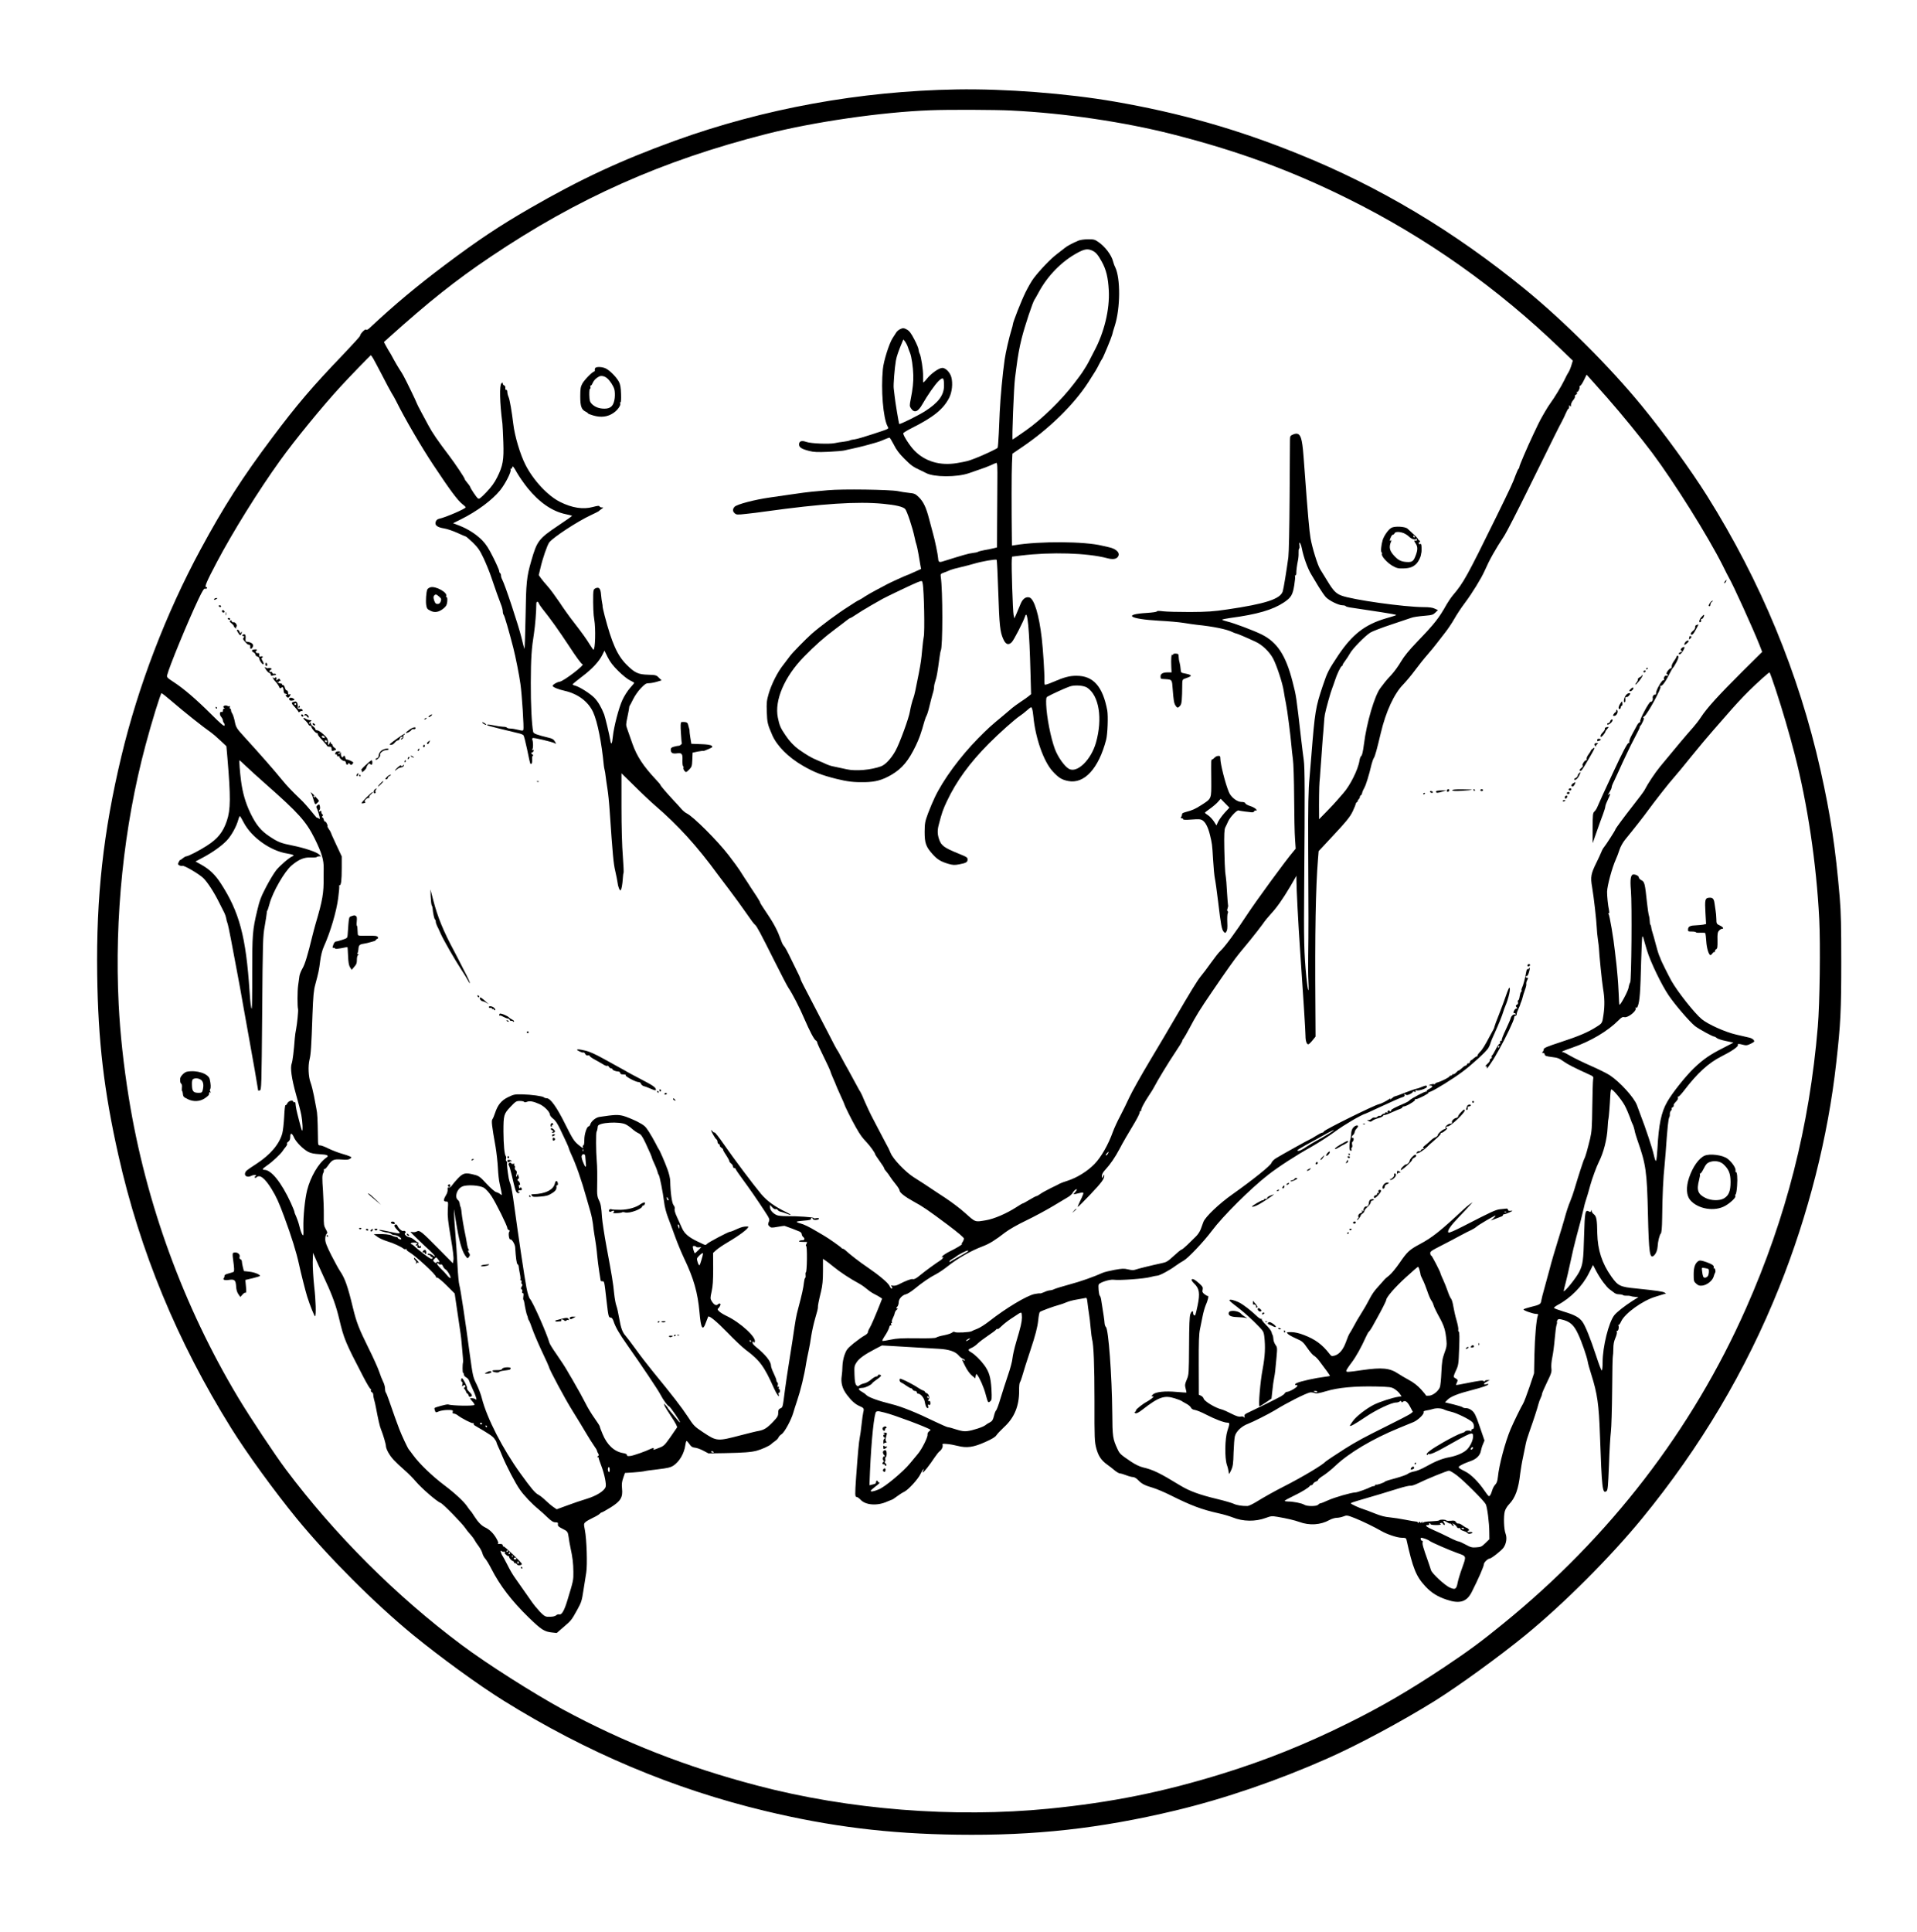 <?xml version="1.0" standalone="no"?>
<!DOCTYPE svg PUBLIC "-//W3C//DTD SVG 20010904//EN"
 "http://www.w3.org/TR/2001/REC-SVG-20010904/DTD/svg10.dtd">
<svg version="1.0" xmlns="http://www.w3.org/2000/svg"
 width="2116pt" height="2132pt" viewBox="0 0 2116 2132"
 preserveAspectRatio="xMidYMid meet">

<g transform="translate(0,2132) scale(0.1,-0.1)"
fill="#000000" stroke="none">
<path d="M10560 20333 c-1068 -18 -2131 -212 -3110 -566 -598 -217 -1043 -424
-1600 -745 -338 -195 -575 -353 -935 -623 -308 -231 -566 -446 -832 -696 -21
-20 -35 -27 -42 -20 -10 10 -66 -47 -66 -68 0 -7 -84 -99 -186 -206 -342 -356
-514 -558 -788 -924 -326 -434 -534 -759 -788 -1230 -381 -705 -689 -1510
-873 -2280 -200 -835 -279 -1555 -267 -2414 10 -731 75 -1282 233 -1986 237
-1060 650 -2059 1246 -3016 172 -276 478 -697 725 -999 349 -425 858 -934
1283 -1283 302 -247 723 -553 999 -725 915 -570 1877 -975 2886 -1217 721
-173 1362 -252 2121 -262 856 -12 1577 68 2409 267 539 129 1129 331 1679 575
339 150 819 408 1181 633 266 166 714 491 1005 729 426 349 934 858 1283 1283
648 791 1148 1634 1517 2555 319 796 538 1658 629 2480 48 426 55 578 55 1105
0 395 -3 551 -17 715 -46 545 -101 910 -213 1410 -238 1062 -658 2077 -1251
3023 -178 283 -474 692 -720 992 -352 430 -863 940 -1291 1289 -787 642 -1604
1130 -2498 1491 -677 274 -1306 453 -2034 579 -520 90 -1206 143 -1740 134z
m605 -233 c582 -28 1243 -126 1775 -261 718 -183 1306 -398 1935 -710 863
-427 1652 -984 2358 -1666 l128 -123 -16 -52 c-8 -28 -23 -63 -32 -77 -10 -14
-31 -55 -48 -91 -30 -62 -112 -197 -152 -250 -24 -30 -112 -181 -134 -230 -9
-19 -35 -73 -57 -120 -64 -135 -152 -340 -152 -355 0 -8 -4 -16 -9 -19 -4 -3
-18 -34 -31 -68 -29 -82 -55 -138 -217 -468 -319 -650 -359 -722 -475 -858
-20 -24 -51 -69 -69 -100 -85 -153 -136 -217 -324 -412 -93 -97 -144 -160
-180 -220 -27 -47 -76 -115 -110 -151 -61 -66 -67 -74 -118 -142 -65 -86 -152
-383 -182 -622 -10 -78 -20 -122 -29 -127 -7 -4 -17 -28 -20 -52 -15 -99 -105
-278 -180 -361 -25 -28 -56 -63 -68 -78 -13 -16 -62 -69 -110 -118 l-88 -90 0
43 c-2 140 1 329 5 368 3 25 7 83 10 130 3 47 8 108 10 135 2 28 6 91 10 140
3 50 9 117 12 150 3 33 6 80 8 105 1 25 5 63 9 85 10 55 65 253 81 290 7 17
20 55 30 85 21 67 65 160 77 160 4 0 8 5 8 11 0 6 13 28 29 48 15 20 39 56 52
80 28 52 165 192 225 230 22 14 128 55 235 90 107 36 203 68 214 72 27 10 75
17 165 25 64 5 79 10 103 33 l29 28 -35 16 c-24 12 -62 17 -124 17 -215 1
-787 81 -908 128 -58 22 -90 55 -153 160 -32 52 -67 110 -80 130 -29 48 -87
234 -106 342 -13 75 -30 260 -66 755 -17 235 -20 258 -31 317 -15 75 -41 96
-94 74 -33 -14 -35 -18 -36 -63 0 -26 -2 -309 -4 -628 -2 -345 -8 -614 -14
-665 -21 -155 -52 -345 -62 -377 -27 -84 -192 -137 -614 -199 -150 -22 -218
-27 -410 -28 -126 0 -260 3 -297 8 -45 6 -68 5 -68 -1 0 -6 -48 -13 -109 -17
-274 -16 -195 -68 131 -86 100 -5 224 -16 273 -24 50 -8 115 -18 145 -21 185
-19 330 -49 393 -80 16 -8 34 -15 39 -15 10 0 114 -44 217 -92 74 -34 152
-109 193 -184 39 -73 104 -269 117 -354 6 -41 18 -106 26 -145 15 -74 51 -356
60 -465 3 -36 10 -101 16 -145 7 -44 13 -237 14 -430 1 -192 5 -398 10 -456
l7 -105 -29 -35 c-80 -93 -403 -535 -506 -691 -126 -193 -246 -356 -297 -403
-18 -16 -64 -75 -103 -130 -39 -55 -90 -123 -113 -150 -38 -46 -106 -157 -308
-503 -39 -68 -153 -260 -253 -427 -100 -167 -202 -350 -228 -407 -26 -57 -71
-148 -100 -204 -30 -55 -66 -134 -81 -175 -50 -140 -129 -279 -203 -355 -77
-79 -191 -150 -296 -184 -38 -12 -77 -26 -85 -31 -8 -5 -53 -28 -100 -50 -47
-23 -99 -52 -117 -65 -17 -13 -37 -24 -43 -24 -5 0 -40 -18 -76 -40 -36 -22
-69 -40 -73 -40 -5 0 -37 -19 -72 -42 -108 -70 -246 -129 -334 -144 -126 -21
-113 -26 -234 82 -58 52 -147 118 -219 166 -32 20 -69 45 -84 55 -86 58 -215
143 -263 172 -91 58 -227 200 -254 267 -9 22 -19 44 -22 49 -4 6 -31 57 -61
115 -30 58 -80 152 -110 210 -31 58 -72 146 -93 195 -20 50 -41 95 -45 100 -5
6 -26 44 -48 85 -22 41 -61 113 -87 160 -27 47 -64 114 -82 149 -19 36 -38 70
-44 77 -6 7 -46 84 -90 170 -44 86 -131 254 -194 374 -63 120 -115 221 -115
226 0 5 -9 27 -19 49 -11 22 -45 92 -76 155 -62 128 -75 152 -97 177 -9 10
-23 43 -33 73 -10 30 -33 84 -52 120 -34 65 -49 89 -130 210 -24 35 -43 67
-43 72 0 4 -17 34 -38 66 -21 31 -52 78 -68 103 -16 26 -45 71 -65 100 -20 30
-44 68 -55 86 -10 17 -65 92 -121 165 -123 160 -393 430 -463 462 -13 6 -38
26 -55 45 -16 19 -53 59 -82 90 -91 98 -153 171 -153 179 0 4 -22 30 -48 57
-142 152 -211 256 -262 400 -23 66 -49 139 -57 163 -15 40 -14 50 3 130 10 48
19 94 19 102 0 8 2 17 5 20 3 3 20 35 38 72 18 37 56 92 85 122 45 47 58 56
88 56 19 0 59 7 89 16 l53 16 -30 29 c-28 29 -35 30 -119 33 -110 3 -147 20
-239 112 -101 101 -161 236 -241 541 -13 51 -23 96 -22 100 1 4 -1 22 -5 38
-4 17 -9 57 -12 90 -5 70 -22 90 -61 73 -21 -10 -24 -18 -26 -72 -2 -118 2
-221 12 -275 17 -95 11 -332 -9 -331 -3 0 -20 24 -38 53 -39 64 -86 130 -183
255 -42 53 -112 151 -155 217 -44 65 -102 144 -130 175 -27 30 -61 70 -74 89
l-24 34 18 76 c24 106 74 251 97 284 39 54 313 234 465 304 43 20 80 39 83 42
3 4 16 15 30 24 23 16 24 17 3 17 -12 0 -23 5 -25 12 -3 9 -22 7 -74 -7 -106
-29 -228 -11 -360 55 -136 67 -297 239 -384 411 -58 113 -119 319 -134 449
-17 140 -39 269 -52 298 -8 18 -14 44 -14 57 0 15 -5 24 -12 22 -8 -1 -12 7
-10 21 2 13 -3 25 -12 28 -9 3 -16 13 -16 21 0 13 -3 13 -15 3 -23 -19 -19
-214 11 -445 2 -22 7 -114 10 -205 7 -196 -4 -260 -68 -388 -30 -60 -62 -104
-119 -164 -69 -71 -80 -79 -95 -67 -17 14 -84 114 -84 127 -1 4 -14 23 -30 42
-17 19 -30 38 -30 43 0 12 -102 165 -173 259 -126 166 -185 252 -228 333 -15
28 -50 93 -78 145 -28 52 -51 97 -51 101 0 7 -118 252 -148 305 -9 17 -29 49
-43 70 -14 21 -43 71 -64 109 -20 39 -41 75 -45 80 -4 6 -20 32 -35 60 l-27
50 53 48 c444 399 738 633 1123 892 962 648 1893 1062 3041 1355 523 134 1277
243 1815 263 196 8 716 6 895 -3z m-7045 -2737 c12 -20 57 -106 101 -190 43
-84 89 -170 102 -191 13 -20 35 -59 49 -87 96 -194 278 -506 413 -709 185
-279 268 -390 321 -431 19 -14 34 -29 34 -34 0 -15 -224 -112 -293 -126 -17
-3 -31 -15 -37 -31 -15 -38 14 -63 90 -75 34 -5 100 -28 147 -49 47 -22 89
-40 93 -40 5 0 40 -30 79 -67 58 -57 77 -85 119 -173 27 -58 66 -152 85 -210
52 -152 82 -238 106 -298 12 -29 21 -65 21 -80 0 -16 5 -33 10 -38 9 -9 57
-174 106 -364 25 -98 66 -303 79 -401 16 -113 40 -483 32 -503 -5 -11 -13 -11
-58 0 -30 8 -68 14 -86 14 -17 0 -35 5 -38 10 -3 6 -23 10 -43 10 -20 1 -66 7
-102 15 -59 12 -81 13 -69 0 4 -4 197 -53 339 -86 25 -5 50 -15 57 -22 7 -7
25 -79 42 -160 16 -82 32 -151 35 -154 13 -13 23 10 20 47 -2 27 1 40 9 40 7
0 3 7 -7 15 -17 13 -17 15 -3 21 10 3 17 13 17 21 0 9 -5 11 -12 7 -10 -6 -10
-4 -2 7 11 13 10 78 0 106 -3 7 -1 15 4 18 11 7 213 -41 244 -57 18 -10 18 -9
1 19 -13 23 -29 33 -69 42 -132 32 -167 45 -171 65 -16 86 -27 303 -26 540 1
278 8 374 36 553 12 77 25 235 25 321 0 26 18 29 27 5 3 -10 21 -36 38 -58 96
-120 175 -231 295 -412 79 -122 139 -203 149 -203 37 -1 -209 -190 -254 -194
-27 -3 -75 -32 -75 -45 0 -13 61 -39 135 -55 146 -34 259 -119 313 -237 47
-103 93 -334 117 -586 2 -18 6 -40 9 -50 3 -10 8 -40 11 -68 3 -27 12 -90 20
-140 8 -49 19 -155 24 -235 34 -500 43 -591 62 -671 11 -47 22 -103 25 -125 5
-48 24 -95 34 -89 10 6 20 61 25 133 1 28 5 55 8 59 3 5 -1 88 -8 184 -9 108
-15 314 -15 545 l0 370 143 -140 c78 -78 178 -172 222 -210 265 -228 469 -453
701 -771 28 -38 83 -110 121 -160 61 -80 137 -185 241 -333 17 -26 39 -52 47
-58 18 -14 60 -92 216 -404 70 -140 138 -271 151 -290 44 -64 126 -223 177
-344 60 -138 107 -228 127 -239 8 -4 14 -14 14 -21 0 -8 31 -76 69 -152 38
-77 72 -150 76 -164 4 -14 16 -45 27 -70 19 -43 27 -61 47 -112 5 -13 25 -58
45 -101 20 -43 36 -80 36 -82 0 -12 85 -182 127 -255 51 -89 67 -111 122 -169
38 -41 91 -115 91 -128 0 -5 23 -39 50 -77 28 -38 50 -73 50 -79 0 -6 10 -21
22 -34 12 -13 31 -38 42 -57 12 -19 40 -57 64 -86 23 -28 42 -59 42 -68 0 -23
60 -70 155 -122 100 -54 156 -92 378 -258 110 -83 177 -139 177 -150 0 -10 -7
-28 -16 -40 -8 -12 -12 -22 -7 -22 12 -1 -65 -47 -133 -80 -33 -16 -69 -39
-80 -51 -10 -12 -13 -19 -6 -15 25 15 11 -14 -15 -31 -55 -35 -169 -118 -227
-166 -42 -35 -65 -47 -80 -43 -18 5 -73 -16 -162 -61 -17 -9 -43 -14 -58 -11
-20 4 -24 2 -17 -5 13 -13 14 -27 2 -27 -5 0 -14 12 -21 28 -15 34 -117 120
-245 207 -85 57 -196 143 -246 190 -9 8 -21 15 -27 15 -5 0 -12 4 -14 8 -3 9
-147 110 -193 136 -16 9 -52 30 -80 47 -86 51 -139 77 -184 89 -24 6 -40 14
-36 18 4 4 41 9 83 12 54 4 76 9 74 18 -3 16 15 16 21 -1 6 -16 67 -11 67 5 0
6 -12 8 -30 5 -16 -4 -30 -3 -30 2 0 9 -175 21 -301 20 -41 0 -87 4 -101 10
-42 16 -78 56 -78 86 l0 28 25 -27 c14 -15 30 -24 37 -20 6 4 16 0 23 -9 6 -9
22 -18 36 -20 13 -3 42 -12 63 -21 57 -24 56 -12 -1 15 -132 64 -214 123 -282
203 -89 107 -293 378 -411 548 -52 75 -98 134 -103 131 -4 -3 -15 3 -22 13 -8
11 -15 15 -15 11 0 -14 44 -92 58 -100 6 -4 12 -17 12 -28 0 -11 7 -22 15 -25
8 -4 13 -10 10 -14 -3 -5 5 -16 17 -25 13 -8 21 -18 19 -21 -2 -3 12 -30 33
-60 20 -30 36 -60 36 -67 0 -7 9 -19 20 -27 11 -8 20 -22 20 -32 0 -10 7 -18
15 -18 8 0 15 -4 15 -10 0 -5 33 -54 73 -108 81 -110 161 -225 247 -357 55
-84 58 -91 46 -119 -10 -26 -10 -32 7 -49 17 -17 24 -18 90 -6 40 7 74 12 77
11 39 -13 150 -55 168 -64 12 -6 22 -19 22 -28 0 -10 7 -23 15 -30 23 -19 18
-37 -11 -37 -14 0 -29 -4 -34 -9 -5 -5 12 -9 41 -9 27 0 49 -1 49 -3 0 -2 -5
-12 -10 -23 -7 -11 -7 -19 -1 -19 5 0 9 -59 8 -145 -1 -80 -6 -145 -11 -145
-4 0 -6 -13 -4 -30 2 -16 1 -31 -4 -32 -5 -2 -11 -26 -14 -53 -5 -53 -23 -135
-62 -280 -25 -93 -29 -118 -63 -350 -12 -77 -32 -203 -44 -280 -13 -77 -30
-198 -40 -270 -26 -203 -24 -195 -51 -207 -19 -9 -24 -19 -24 -50 0 -34 -8
-47 -57 -99 -65 -68 -99 -89 -158 -100 -22 -3 -110 -25 -195 -47 -264 -69
-266 -69 -419 32 -96 64 -103 71 -170 174 -69 104 -164 228 -384 496 -59 72
-146 185 -193 251 -48 66 -97 131 -110 145 -34 37 -51 85 -70 196 -9 54 -23
115 -30 133 -8 19 -19 80 -25 135 -11 118 -25 199 -84 516 -24 129 -46 276
-50 325 -7 117 -14 152 -36 195 -13 24 -18 56 -18 95 3 191 2 268 -4 335 -9
109 -10 306 -2 321 4 6 9 21 10 33 1 11 3 24 4 28 7 41 239 55 309 19 20 -10
53 -33 72 -51 19 -17 50 -38 68 -46 28 -13 41 -31 79 -111 50 -108 65 -142 69
-160 1 -7 13 -36 27 -65 14 -30 29 -67 33 -83 4 -17 10 -35 15 -40 11 -14 46
-191 59 -297 6 -55 24 -123 46 -180 20 -51 55 -147 79 -213 24 -66 68 -172 98
-235 105 -220 149 -376 168 -590 16 -186 36 -216 73 -109 11 30 21 56 23 59
12 14 92 -52 212 -175 75 -78 165 -163 201 -190 157 -117 205 -182 315 -429
27 -62 64 -111 51 -68 -5 13 -3 22 3 22 6 0 11 9 11 20 0 11 -4 20 -10 20 -5
0 -6 7 -3 17 4 11 3 14 -6 9 -8 -6 -10 -1 -6 17 4 14 2 28 -4 31 -6 4 -11 15
-11 24 0 9 -14 44 -30 77 -16 33 -30 71 -30 85 0 45 -62 123 -162 203 -33 27
-45 43 -41 55 5 12 8 12 11 3 3 -10 6 -11 12 -1 28 45 -156 215 -311 288 -68
33 -110 68 -94 80 6 4 15 17 22 29 15 26 -3 38 -25 17 -17 -17 -43 -2 -67 38
-16 27 -16 34 0 106 13 58 17 121 17 251 l-1 174 34 31 c19 17 71 53 117 80
141 83 237 155 238 178 0 3 -16 4 -37 2 -34 -4 -53 -11 -128 -45 -16 -7 -34
-13 -40 -13 -18 -1 -240 -118 -252 -134 -10 -12 -18 -13 -35 -5 -13 6 -46 22
-74 35 -91 44 -139 85 -164 141 -13 29 -38 84 -56 123 -21 44 -31 79 -27 93 3
13 -1 29 -12 41 -18 20 -35 143 -37 265 0 29 -13 84 -30 130 -30 82 -88 216
-98 225 -3 3 -18 31 -34 63 -16 32 -49 89 -73 127 -41 63 -50 71 -132 114 -49
24 -117 52 -150 61 -62 16 -96 14 -264 -11 -41 -6 -90 -46 -102 -83 -3 -11
-11 -21 -16 -21 -21 0 -49 -85 -49 -147 0 -39 -4 -63 -11 -63 -6 0 -9 -7 -5
-15 9 -23 -2 -18 -55 26 -42 35 -61 65 -139 221 -94 190 -164 288 -205 288
-11 0 -25 4 -31 10 -13 13 -139 31 -241 33 -81 2 -93 -1 -155 -31 -74 -36
-114 -85 -144 -176 -9 -28 -22 -59 -29 -68 -12 -18 -7 -67 35 -303 11 -66 23
-172 26 -235 3 -63 11 -140 19 -170 7 -30 16 -73 20 -95 6 -38 6 -39 -12 -24
-10 9 -30 19 -45 23 -15 3 -59 41 -106 91 -70 76 -85 88 -133 100 -101 27
-125 22 -183 -38 -28 -29 -59 -66 -69 -81 -12 -17 -25 -25 -34 -22 -11 5 -14
-1 -12 -22 2 -16 -6 -43 -19 -63 -29 -48 -29 -69 2 -69 24 0 24 0 19 -89 -4
-73 2 -130 32 -306 24 -138 35 -228 30 -251 l-6 -35 -162 164 c-185 187 -205
204 -237 187 -12 -7 -33 -10 -46 -7 -13 2 -24 3 -24 2 0 -4 150 -149 213 -205
31 -29 57 -57 57 -63 0 -5 -8 -3 -19 7 -21 19 -61 29 -61 15 0 -5 7 -9 15 -9
8 0 15 -4 15 -9 0 -5 7 -11 15 -13 10 -2 12 -8 6 -17 -7 -10 -28 1 -92 50 -46
35 -94 74 -106 87 -12 12 -27 22 -33 22 -6 0 -9 4 -5 9 7 12 64 11 71 -1 3 -4
0 -8 -5 -8 -6 0 -11 -5 -11 -11 0 -5 5 -7 12 -3 7 5 9 2 5 -8 -4 -11 1 -17 17
-20 17 -3 22 0 23 16 1 12 -1 15 -4 8 -4 -10 -8 -10 -18 -2 -8 6 -11 18 -8 26
3 8 1 14 -4 14 -6 0 -23 12 -38 26 -16 14 -39 27 -52 29 -31 3 -68 36 -52 46
16 10 0 32 -18 25 -16 -7 -55 28 -67 59 -6 17 -27 17 -33 -1 -2 -6 13 -27 32
-47 35 -36 36 -37 11 -37 -13 0 -63 9 -111 21 -48 11 -92 18 -98 16 -13 -5 62
-28 97 -30 11 -1 27 -7 34 -14 7 -7 25 -13 40 -13 26 -1 80 -35 70 -45 -7 -8
-38 6 -38 16 0 5 -8 9 -17 9 -10 0 -30 6 -45 14 -25 13 -91 20 -167 17 l-35
-1 40 -29 c21 -16 71 -38 110 -50 65 -19 152 -59 181 -83 7 -5 18 -6 24 -2 7
4 9 3 6 -3 -3 -5 8 -18 26 -28 74 -43 305 -256 299 -276 -1 -5 6 -9 15 -9 10
0 57 -40 105 -88 l87 -87 10 -70 c5 -38 19 -133 31 -210 22 -147 30 -200 34
-250 16 -175 20 -221 17 -229 -7 -26 -7 -116 1 -116 4 0 8 -8 8 -18 0 -10 11
-25 25 -32 13 -7 28 -22 31 -33 4 -11 21 -52 39 -91 40 -84 55 -138 34 -118
-12 11 -59 17 -59 8 0 -3 11 -17 25 -32 14 -15 24 -32 22 -38 -5 -14 -249 -10
-292 5 -12 4 -144 -31 -149 -40 -2 -3 0 -16 5 -29 8 -22 10 -22 45 -7 20 8 63
15 96 15 55 0 60 -2 55 -20 -4 -14 0 -20 13 -20 9 0 28 -8 41 -18 46 -36 159
-93 169 -87 6 4 9 1 8 -5 -2 -7 4 -16 12 -21 159 -93 195 -117 216 -144 13
-17 24 -36 24 -41 0 -5 9 -27 19 -49 11 -22 32 -69 46 -105 46 -111 145 -302
194 -370 46 -66 133 -157 210 -220 23 -19 67 -59 97 -88 41 -39 62 -52 85 -52
26 0 30 -3 27 -22 -2 -18 7 -27 49 -48 57 -27 62 -35 70 -95 2 -22 11 -71 19
-110 25 -116 32 -176 33 -271 1 -92 1 -94 -66 -314 -34 -113 -62 -162 -88
-156 -10 3 -26 -1 -35 -9 -16 -14 -44 -19 -98 -17 -26 2 -43 14 -85 58 -29 31
-68 79 -88 108 -35 50 -120 171 -190 271 -20 28 -55 88 -78 135 -24 47 -47 90
-51 95 -5 6 -14 23 -19 38 -10 25 -9 27 8 18 10 -6 21 -8 24 -5 3 3 8 0 13 -7
5 -8 3 -10 -7 -4 -8 4 -3 -4 11 -17 14 -14 28 -23 33 -21 4 2 7 -2 7 -9 0 -14
26 -41 45 -47 6 -2 9 -7 8 -12 -2 -5 4 -9 12 -9 7 0 18 -7 22 -15 9 -15 53
-10 53 6 0 14 -193 199 -202 193 -4 -3 -8 2 -8 10 0 15 -14 20 -50 17 -9 0
-10 2 -3 5 8 4 2 22 -18 57 -33 57 -75 98 -124 121 -41 20 -76 56 -117 119
-18 29 -37 57 -43 62 -6 6 -24 29 -39 52 -35 52 -136 146 -252 233 -134 101
-274 236 -343 330 -22 30 -44 60 -49 65 -13 16 -78 154 -105 225 -23 60 -64
173 -118 330 -12 36 -26 69 -31 74 -4 6 -8 25 -8 43 0 19 -9 52 -21 75 -11 22
-31 72 -44 112 -13 39 -66 157 -118 261 -106 214 -132 281 -172 445 -55 230
-87 322 -140 400 -17 25 -61 105 -98 178 -52 104 -67 142 -67 177 0 26 6 50
14 57 12 11 11 19 -8 53 -21 36 -23 52 -22 150 1 61 -3 184 -9 275 -10 137 -9
170 2 193 8 15 11 33 7 39 -4 6 -3 8 3 5 6 -4 23 12 39 34 49 71 65 79 152 73
59 -5 82 -2 96 9 19 14 19 15 -1 25 -11 6 -52 20 -92 31 -39 11 -103 36 -143
55 -39 20 -81 36 -94 36 -24 0 -24 2 -25 98 -3 199 -6 258 -17 307 -6 28 -18
92 -27 143 -10 51 -26 116 -37 145 -24 63 -29 182 -12 252 15 57 21 147 33
500 8 204 13 265 31 330 38 141 41 158 54 260 9 65 23 121 41 160 72 159 139
387 158 535 9 68 14 127 11 132 -3 4 -1 8 5 8 16 0 23 58 23 191 l0 128 -61
130 c-34 72 -61 133 -61 137 0 3 -9 18 -20 34 -11 15 -17 29 -15 32 3 3 -1 17
-8 31 -8 15 -17 24 -20 21 -3 -4 -9 5 -13 20 -3 14 -11 26 -16 26 -6 0 -6 6 1
14 8 10 9 15 1 18 -6 2 -12 13 -13 25 -1 17 -4 19 -14 11 -14 -11 -18 2 -5 17
5 6 6 22 3 37 -6 24 -8 25 -25 12 -16 -11 -18 -18 -8 -36 11 -23 32 -95 32
-112 0 -5 -7 -3 -15 4 -8 7 -15 9 -15 5 0 -4 -15 11 -32 33 -68 84 -114 137
-156 176 -93 89 -145 144 -200 211 -87 107 -238 279 -415 473 -87 95 -93 105
-107 177 -7 33 -19 69 -26 80 -8 11 -14 27 -14 37 0 10 -4 18 -10 18 -5 0 -7
8 -3 18 3 9 3 14 -2 10 -4 -4 -16 -3 -27 3 -24 13 -58 -8 -36 -22 10 -7 10 -9
1 -9 -7 0 -13 -9 -13 -21 0 -14 -5 -19 -14 -16 -22 9 -26 -30 -5 -54 10 -12
19 -29 19 -39 0 -9 5 -21 11 -27 6 -6 9 -19 7 -29 -2 -14 -38 15 -148 125
-170 169 -305 284 -413 354 -71 46 -78 54 -72 77 24 96 231 598 345 837 43 91
62 121 73 117 8 -3 18 -1 22 5 3 6 0 11 -8 11 -23 0 0 56 114 272 178 338 462
794 700 1125 159 222 469 601 669 818 93 102 329 345 334 345 2 0 14 -17 26
-37z m13627 -440 c149 -169 366 -435 489 -599 248 -332 615 -918 779 -1244 31
-63 61 -122 66 -130 43 -70 266 -560 341 -749 l29 -75 -213 -211 c-268 -267
-394 -405 -463 -510 -21 -33 -60 -83 -85 -111 -81 -91 -184 -214 -364 -432
-61 -75 -138 -191 -174 -262 -7 -14 -62 -88 -123 -165 -105 -134 -199 -261
-199 -270 0 -8 -104 -170 -123 -192 -10 -11 -24 -36 -31 -55 -7 -18 -31 -70
-53 -115 -62 -125 -69 -160 -49 -273 19 -112 47 -359 51 -445 1 -33 7 -94 13
-135 6 -41 11 -82 11 -90 2 -63 34 -382 46 -451 17 -99 19 -185 5 -284 -14
-97 -13 -96 -78 -137 -92 -59 -195 -103 -394 -168 -148 -48 -188 -65 -188 -79
0 -9 -5 -22 -12 -29 -9 -9 -8 -12 5 -12 9 0 17 -6 17 -14 0 -17 17 -23 80 -31
64 -8 79 -13 131 -50 43 -31 122 -71 272 -139 56 -25 58 -27 52 -59 -3 -17 -7
-151 -9 -297 -3 -229 -6 -277 -24 -355 -29 -120 -54 -208 -63 -220 -8 -11 -71
-206 -109 -335 -12 -41 -32 -100 -45 -130 -25 -60 -46 -125 -69 -210 -8 -30
-40 -136 -71 -235 -31 -99 -72 -238 -90 -310 -19 -71 -46 -170 -60 -220 -14
-49 -29 -107 -32 -127 -6 -41 -15 -47 -123 -73 -36 -9 -69 -20 -73 -25 -10 -9
105 -50 141 -50 19 0 23 -4 17 -17 -16 -38 -34 -238 -38 -433 l-4 -205 -52
-155 c-29 -85 -60 -166 -69 -180 -20 -31 -105 -205 -137 -280 -60 -142 -128
-396 -141 -529 -5 -46 -13 -69 -30 -86 -12 -12 -27 -40 -33 -62 -6 -21 -16
-47 -24 -56 -11 -17 -17 -11 -62 54 -65 95 -149 179 -210 209 -88 44 -90 49
-42 74 23 13 67 31 97 41 65 22 107 62 116 113 4 20 14 55 24 76 l16 39 -52
151 c-43 127 -57 154 -85 178 -21 18 -45 28 -66 28 -17 0 -34 4 -37 9 -4 5
-49 19 -101 32 l-95 23 26 27 c35 37 122 71 273 109 114 29 181 53 181 65 0 3
-11 3 -25 -1 -36 -9 -31 9 8 29 l32 16 -27 0 c-16 1 -28 -4 -28 -10 0 -8 -4
-8 -12 -1 -14 11 -41 7 -208 -26 -52 -11 -96 -18 -98 -17 -1 1 3 15 10 29 12
28 12 29 -30 54 -10 6 -6 23 17 73 29 61 31 72 37 245 5 123 4 183 -4 188 -5
3 -8 14 -5 25 2 10 -7 56 -20 102 -14 46 -29 115 -35 152 -6 38 -17 76 -25 85
-9 10 -25 46 -37 82 -12 36 -35 93 -51 128 -16 34 -29 65 -29 70 0 14 -97 201
-102 196 -3 -3 -8 6 -10 20 -5 24 4 30 121 90 69 35 164 85 211 111 47 25 101
53 120 61 19 9 44 24 55 34 26 24 208 130 213 125 2 -2 -9 -16 -24 -30 l-29
-25 55 21 c30 12 61 23 68 26 6 3 12 9 12 14 0 5 6 9 14 9 8 0 33 9 57 20 40
18 41 20 14 18 -21 -2 -30 1 -30 12 0 9 -8 14 -20 12 -11 -2 -41 -5 -67 -7
-47 -5 -90 -24 -402 -185 -101 -52 -162 -78 -168 -72 -17 17 21 73 116 172 50
52 105 110 121 129 l30 34 -30 -21 c-16 -11 -51 -40 -76 -64 -253 -236 -340
-305 -477 -378 -114 -61 -139 -84 -221 -204 -39 -57 -90 -119 -113 -138 -24
-18 -53 -44 -64 -58 -12 -14 -37 -42 -55 -62 -52 -56 -74 -88 -110 -158 -18
-36 -56 -101 -84 -145 -28 -44 -64 -105 -79 -135 -16 -30 -36 -66 -46 -80 -10
-14 -29 -58 -43 -99 -30 -84 -73 -136 -125 -151 -31 -8 -37 -7 -56 18 -82 106
-159 162 -285 210 -52 20 -96 30 -135 31 -57 0 -58 0 -41 -19 9 -10 50 -33 91
-51 69 -30 78 -38 125 -106 27 -40 61 -79 74 -85 13 -7 37 -31 54 -53 67 -87
121 -163 121 -168 0 -3 -28 -8 -62 -12 -94 -11 -263 -48 -305 -68 -12 -5 -20
-14 -17 -19 3 -4 10 -6 15 -3 5 4 9 -1 9 -9 0 -16 -87 -66 -114 -66 -8 0 -19
-7 -24 -15 -4 -9 -24 -24 -43 -35 -51 -28 -265 -134 -341 -169 -58 -26 -66
-33 -61 -53 3 -17 2 -19 -5 -9 -6 9 -20 12 -38 8 -21 -4 -49 5 -104 33 -41 21
-88 42 -105 46 -69 16 -192 90 -199 120 -3 11 -16 25 -29 31 l-24 11 -1 328
c-1 258 2 343 14 398 8 39 21 104 29 143 8 40 23 93 33 117 24 53 37 108 25
104 -5 -2 -21 7 -37 19 -23 18 -27 27 -21 51 5 25 0 34 -34 65 -52 47 -78 60
-87 46 -4 -6 8 -25 25 -41 60 -57 69 -108 40 -247 -11 -52 -22 -98 -25 -103
-8 -13 -24 1 -24 23 0 30 -17 23 -31 -14 -9 -23 -13 -122 -14 -348 -2 -307 -2
-317 -25 -373 -21 -50 -23 -62 -13 -99 6 -23 10 -43 9 -45 -2 -1 -50 2 -107 7
-130 12 -233 1 -263 -28 -19 -19 -19 -21 -2 -21 14 0 12 -5 -11 -23 -15 -12
-40 -28 -54 -36 -42 -21 -123 -85 -120 -95 1 -5 -3 -12 -10 -17 -10 -6 -9 -9
4 -15 12 -4 35 7 75 38 182 142 244 163 360 126 37 -12 69 -24 72 -27 3 -3 26
-17 51 -30 25 -13 50 -33 55 -45 6 -14 21 -23 44 -26 19 -3 76 -26 125 -52 99
-51 197 -88 232 -88 28 0 28 -8 1 -90 -28 -86 -31 -298 -6 -375 10 -27 18 -63
20 -80 3 -29 4 -29 27 20 20 43 24 70 27 195 3 80 9 162 15 182 14 53 75 110
146 136 49 18 235 112 292 147 132 82 334 184 389 198 12 3 35 0 50 -5 23 -9
47 -5 133 20 129 39 313 56 549 51 152 -4 168 -6 202 -27 21 -13 47 -36 58
-52 l21 -29 -38 -6 c-62 -9 -204 -55 -268 -87 -83 -42 -195 -128 -233 -182
-18 -24 -32 -47 -32 -50 0 -13 58 19 169 94 119 81 292 163 341 162 14 0 31 5
39 11 11 9 15 9 19 -1 3 -10 7 -10 17 -2 24 20 50 2 80 -55 l30 -56 -25 -20
c-14 -11 -137 -75 -275 -143 -228 -113 -327 -166 -447 -242 -80 -50 -213 -139
-218 -145 -30 -35 -250 -167 -460 -274 -101 -51 -220 -118 -306 -171 -40 -24
-82 -44 -95 -44 -62 -1 -119 9 -150 24 -19 9 -99 33 -179 52 -200 48 -310 88
-415 152 -224 137 -297 172 -408 198 -38 9 -86 32 -135 65 -114 77 -123 85
-147 137 -53 114 -56 135 -58 403 -4 411 -42 922 -70 944 -7 6 -14 26 -15 45
-2 30 -12 100 -38 260 -3 19 -10 37 -14 40 -11 7 -21 112 -12 126 16 23 122
57 164 51 64 -9 337 11 403 29 33 9 68 16 78 16 24 -1 140 61 202 108 28 20
69 47 90 58 47 25 220 207 309 326 123 165 431 471 624 621 112 88 309 215
470 305 83 47 205 125 269 173 95 71 289 185 338 198 6 2 62 27 125 57 179 83
253 116 287 126 15 5 20 12 16 24 -6 14 -4 15 9 4 13 -10 22 -10 52 4 19 10
33 21 31 25 -3 4 5 5 17 1 16 -4 19 -2 13 8 -6 10 -4 12 9 7 24 -9 116 22 116
39 0 18 -12 18 -58 -2 -20 -9 -47 -18 -58 -19 -12 -2 -68 -22 -126 -44 -57
-23 -108 -41 -113 -41 -5 0 -20 -10 -33 -22 -14 -13 -21 -16 -17 -8 7 12 4 11
-15 -2 -29 -20 -88 -50 -110 -54 -50 -10 -600 -282 -607 -300 -3 -8 -11 -14
-19 -14 -7 0 -38 -16 -68 -35 -30 -19 -57 -35 -60 -35 -7 0 -332 -181 -383
-213 -24 -15 -45 -38 -49 -51 -6 -27 -206 -187 -429 -345 -147 -103 -301 -250
-322 -306 -6 -16 -18 -51 -28 -77 -9 -27 -33 -63 -56 -85 -22 -21 -64 -62 -93
-91 -29 -28 -58 -52 -64 -52 -6 0 -44 -31 -85 -69 -66 -61 -82 -71 -133 -81
-104 -22 -267 -62 -293 -72 -18 -7 -42 -6 -79 3 -45 11 -67 10 -150 -5 -53
-10 -110 -24 -127 -31 -105 -47 -249 -98 -370 -130 -77 -21 -152 -44 -167 -51
-15 -8 -37 -14 -50 -14 -13 -1 -41 -9 -63 -20 -22 -10 -43 -16 -46 -14 -4 2
-31 -1 -61 -7 -86 -18 -314 -155 -498 -299 -47 -37 -107 -75 -135 -85 -27 -10
-54 -22 -60 -26 -17 -12 -169 -20 -185 -10 -10 7 -20 5 -32 -6 -9 -8 -49 -21
-89 -29 -39 -7 -77 -18 -85 -25 -9 -7 -78 -10 -216 -8 -163 2 -219 -1 -286
-15 -45 -10 -87 -16 -92 -14 -5 2 9 29 30 60 21 32 41 71 45 88 4 18 11 27 18
23 6 -4 8 0 4 10 -3 10 -2 17 4 17 6 0 7 5 4 10 -4 6 1 25 10 43 9 17 19 43
21 56 3 14 13 30 22 37 13 10 14 13 3 14 -11 0 -11 4 2 18 10 10 17 33 17 51
0 37 39 79 81 88 15 3 56 29 91 57 83 69 170 129 239 164 31 16 87 54 125 84
117 93 261 175 394 225 71 27 136 67 245 152 42 32 134 85 230 131 88 42 221
114 295 158 74 45 151 91 172 103 20 12 42 33 49 46 7 14 22 29 32 35 22 11
17 -1 -12 -36 -15 -18 -15 -19 13 -12 86 21 89 21 81 -5 -4 -13 -20 -50 -37
-83 -16 -32 -25 -57 -20 -55 6 2 68 65 139 139 123 130 154 171 152 208 0 12
-3 11 -9 -5 -12 -30 -17 -29 -17 3 0 16 14 41 39 67 52 56 107 136 155 227 34
66 97 174 157 273 39 65 66 118 66 133 0 7 5 14 12 14 6 0 9 3 5 6 -8 9 32 86
85 165 24 35 50 78 58 94 30 60 159 273 234 384 42 62 76 118 76 124 0 6 6 18
14 26 7 9 35 57 61 106 80 151 115 207 258 417 151 222 252 364 297 418 15 19
70 86 122 148 51 63 111 140 134 172 22 33 63 83 90 112 66 70 134 167 217
307 l67 116 0 -50 c0 -91 20 -476 40 -765 34 -490 60 -903 60 -952 0 -59 15
-99 34 -92 7 3 28 23 45 45 l32 39 -2 338 c-6 803 3 1306 29 1623 l7 86 100
107 c210 224 245 267 277 334 17 37 32 73 32 80 1 7 8 17 16 22 8 5 11 10 7
10 -5 0 -1 7 7 16 9 8 16 21 16 29 0 7 5 15 10 17 6 2 12 13 15 26 2 13 13 38
23 55 18 30 53 142 81 262 7 28 18 59 26 71 13 21 32 89 76 274 56 238 148
436 250 539 30 31 88 100 127 153 39 53 102 132 140 175 37 43 81 96 97 118
17 22 57 74 90 116 34 42 82 114 108 160 26 46 78 125 116 175 80 106 183 274
218 354 55 125 115 232 219 390 23 36 140 263 259 505 305 619 342 693 373
750 15 28 36 72 47 98 11 26 23 47 28 47 4 0 7 10 7 23 0 18 2 19 10 7 8 -12
10 -10 10 10 0 14 11 38 24 53 14 16 23 34 20 42 -3 7 2 15 11 19 10 4 15 12
11 22 -3 8 -2 13 3 10 10 -6 33 42 26 54 -3 4 1 10 8 13 7 2 26 31 41 63 l29
59 54 -60 c30 -33 111 -124 180 -202z m-11924 -988 c130 -160 272 -258 420
-289 37 -7 70 -16 72 -18 2 -2 -65 -50 -150 -106 -219 -147 -237 -169 -301
-392 -51 -177 -57 -233 -63 -620 -4 -201 -9 -358 -13 -350 -4 8 -18 64 -32
123 -32 132 -181 583 -214 644 -7 12 -12 31 -12 42 0 11 -4 23 -10 26 -5 3
-10 14 -10 24 0 10 -30 78 -66 150 -51 102 -79 145 -123 190 -67 67 -155 123
-252 161 l-68 26 87 43 c176 87 347 214 433 321 57 71 124 203 115 226 -3 8
-2 13 3 10 5 -3 11 4 15 17 5 19 13 10 51 -58 25 -44 78 -120 118 -170z m8547
-667 c18 -94 64 -222 103 -286 19 -31 56 -93 82 -137 27 -44 62 -95 79 -114
36 -39 142 -91 185 -91 16 0 32 -4 35 -9 3 -5 23 -11 43 -14 249 -36 506 -77
511 -81 6 -6 4 -7 -113 -41 -229 -68 -369 -176 -525 -409 -108 -163 -118 -183
-168 -331 -81 -241 -88 -282 -128 -785 -9 -113 -18 -216 -19 -230 -13 -128
-17 -319 -15 -773 1 -293 2 -640 3 -772 0 -132 -1 -321 -3 -420 -2 -99 -1
-229 3 -290 8 -147 -7 -113 -23 50 -26 265 -29 395 -24 1040 8 970 7 1277 -5
1358 -6 39 -17 133 -26 207 -59 515 -56 494 -97 655 -75 294 -170 439 -345
525 -90 44 -306 125 -376 141 -32 8 -57 17 -57 20 0 4 39 12 88 19 300 40 471
90 594 172 79 53 97 82 114 189 8 49 12 94 9 99 -4 6 -1 10 4 10 6 0 10 10 10
23 -1 28 7 90 18 142 5 22 8 59 7 82 -1 24 1 45 6 48 5 3 6 19 4 35 -10 58 14
29 26 -32z m-7545 -1353 c45 -45 102 -91 128 -103 26 -12 47 -25 47 -28 0 -3
-21 -29 -47 -58 -25 -28 -63 -87 -83 -131 -40 -86 -95 -297 -106 -408 -7 -77
-19 -94 -27 -39 -9 58 -56 254 -68 287 -31 80 -67 141 -108 184 -47 48 -166
123 -214 135 -15 3 -27 10 -26 14 0 4 48 43 107 88 109 82 186 165 223 241
l21 43 36 -73 c26 -52 58 -94 117 -152z m12779 -216 c73 -222 144 -464 205
-699 142 -547 241 -1208 272 -1825 14 -285 6 -927 -16 -1185 -92 -1099 -348
-2104 -791 -3105 -595 -1346 -1506 -2529 -2685 -3486 -243 -198 -380 -299
-650 -479 -391 -260 -692 -435 -1064 -619 -468 -232 -903 -406 -1380 -554
-654 -203 -1230 -319 -1919 -387 -1048 -103 -2208 -11 -3221 256 -783 206
-1467 474 -2147 842 -318 173 -836 502 -1115 711 -721 539 -1398 1215 -1939
1937 -124 166 -388 564 -521 784 -608 1013 -1025 2155 -1212 3320 -57 354 -95
705 -111 1025 -48 962 56 1964 296 2860 67 253 167 575 177 575 5 0 53 -37
106 -83 145 -125 353 -290 445 -354 17 -12 61 -50 98 -85 l67 -63 11 -125 c37
-435 36 -574 -6 -698 -42 -125 -100 -198 -222 -276 -78 -51 -205 -116 -225
-116 -8 0 -24 -9 -37 -20 -13 -11 -26 -20 -30 -20 -4 0 -12 -11 -18 -25 -10
-21 -9 -26 8 -35 10 -5 25 -8 33 -5 18 8 181 -88 230 -134 46 -44 119 -156
176 -271 24 -47 50 -98 58 -115 8 -16 17 -43 20 -60 2 -16 8 -39 13 -50 5 -11
23 -94 40 -185 17 -91 46 -246 65 -345 19 -99 51 -272 70 -385 20 -113 51
-288 70 -390 27 -143 95 -536 95 -546 0 -1 8 0 18 3 18 4 19 41 26 850 6 798
8 852 28 962 11 64 21 127 22 141 0 14 3 27 6 30 4 3 15 37 25 75 34 129 166
359 244 424 79 67 137 91 210 88 34 -2 65 1 67 5 3 4 15 8 26 8 l22 0 -22 21
c-30 28 -164 72 -293 98 -126 25 -160 38 -250 98 -97 63 -152 130 -214 258
-54 112 -86 221 -104 355 -13 100 -23 230 -17 230 2 0 33 -28 67 -61 35 -34
136 -125 224 -203 363 -320 443 -410 537 -597 79 -160 103 -238 101 -336 -1
-40 -1 -83 -1 -95 3 -171 -12 -256 -87 -508 -9 -30 -25 -91 -36 -135 -53 -217
-82 -314 -110 -362 -17 -29 -32 -68 -34 -86 -2 -17 -8 -63 -14 -102 -9 -62 -9
-234 -1 -260 5 -15 -10 -162 -21 -220 -6 -27 -13 -75 -15 -105 -10 -137 -24
-250 -34 -276 -18 -47 -1 -168 47 -339 25 -88 52 -191 59 -230 14 -71 19 -183
8 -172 -4 3 -20 59 -36 124 -27 105 -32 130 -37 181 0 7 -5 11 -10 8 -5 -3
-11 0 -14 8 -8 21 -53 7 -66 -21 -6 -13 -15 -22 -20 -19 -4 3 -11 -54 -14
-127 -4 -73 -13 -155 -21 -184 -32 -119 -131 -236 -286 -337 -112 -73 -117
-77 -125 -103 -9 -33 30 -50 69 -29 30 15 70 11 45 -5 -8 -4 -10 -11 -6 -15 4
-4 13 -2 19 4 35 35 92 -10 165 -128 53 -86 81 -148 141 -310 79 -213 135
-394 162 -520 17 -81 72 -300 91 -360 29 -92 81 -222 87 -216 12 13 8 176 -10
329 -10 93 -17 214 -16 270 l3 102 39 -90 c21 -49 69 -155 106 -235 67 -143
112 -268 144 -405 52 -219 68 -258 261 -629 51 -98 85 -154 89 -145 3 8 3 4 1
-7 -4 -14 0 -24 10 -28 8 -3 15 -15 15 -27 0 -13 4 -36 9 -53 6 -17 14 -56 20
-86 26 -136 42 -208 55 -240 27 -67 56 -167 56 -190 0 -13 12 -44 26 -69 35
-61 68 -96 184 -199 36 -31 89 -85 118 -119 67 -79 235 -224 278 -240 25 -9
239 -228 270 -276 14 -21 39 -53 56 -70 16 -18 37 -45 45 -60 8 -16 29 -48 48
-72 18 -25 36 -59 40 -77 4 -18 18 -44 31 -58 13 -14 43 -64 67 -111 97 -189
223 -354 413 -539 139 -135 172 -156 255 -165 l54 -6 76 66 c85 72 87 75 154
196 42 76 48 96 65 209 11 69 25 157 31 195 14 85 5 369 -15 470 -13 68 -13
71 8 89 11 10 48 31 82 47 33 15 66 35 73 43 8 9 18 16 24 16 5 0 49 25 98 55
111 70 135 111 125 208 -5 48 -2 74 13 117 l19 55 94 6 c52 4 103 9 114 12 10
4 80 14 154 22 109 13 142 21 173 41 66 43 120 135 132 227 4 27 10 47 15 45
5 -2 19 -18 32 -37 18 -26 31 -34 58 -37 20 -1 61 -16 93 -33 l57 -30 188 3
c201 4 284 10 346 27 53 14 138 53 156 70 8 8 29 25 47 37 17 12 34 30 37 40
3 9 19 26 35 36 31 21 104 155 127 234 7 26 26 85 42 132 40 119 80 282 101
420 5 30 17 89 26 130 9 41 23 118 30 170 8 52 28 140 44 195 17 55 30 107 29
115 -2 18 8 69 35 180 15 64 21 119 21 222 l0 136 31 -21 c16 -11 53 -39 80
-62 77 -63 184 -134 288 -190 26 -14 64 -41 85 -59 20 -18 57 -44 82 -56 25
-13 55 -29 66 -37 l21 -14 -24 -62 c-51 -129 -96 -233 -114 -263 -11 -17 -19
-39 -19 -47 0 -9 -17 -25 -38 -36 -21 -11 -74 -49 -118 -84 -71 -59 -81 -71
-102 -129 -13 -37 -22 -88 -23 -123 0 -33 -4 -82 -8 -108 -12 -75 6 -142 56
-208 51 -68 95 -107 143 -127 44 -18 50 -27 39 -66 -4 -17 -13 -78 -19 -136
-6 -58 -15 -123 -20 -145 -9 -41 -22 -182 -40 -435 -14 -198 -13 -220 6 -220
8 0 28 -14 44 -31 54 -60 186 -69 292 -20 26 11 51 21 55 22 4 0 28 16 53 35
25 19 61 42 82 52 46 23 152 139 179 197 12 25 26 48 31 51 6 4 5 -3 -1 -15
-7 -11 -8 -21 -4 -20 10 0 78 87 127 162 21 31 46 63 56 70 24 17 41 53 34 71
-5 13 2 15 48 11 30 -2 83 -12 118 -21 102 -26 174 -16 304 42 77 34 114 57
125 76 9 14 47 54 84 89 114 104 167 235 166 402 -1 43 3 83 8 90 5 7 15 32
22 57 16 56 61 201 95 300 54 162 78 254 86 331 4 44 12 85 17 90 11 11 156
64 214 79 20 5 57 18 82 29 25 11 76 24 114 30 37 6 77 13 89 16 19 6 22 2 28
-52 3 -32 11 -85 16 -118 6 -33 14 -106 19 -162 5 -56 12 -110 15 -120 18 -61
27 -289 27 -683 -1 -420 1 -449 20 -523 23 -85 55 -133 122 -181 23 -16 60
-45 81 -63 22 -18 48 -33 57 -33 10 0 41 -9 69 -20 28 -11 62 -20 75 -20 15 0
38 -13 58 -34 39 -41 71 -58 167 -86 41 -13 127 -49 190 -81 228 -114 346
-158 530 -199 52 -11 122 -32 155 -45 115 -47 253 -49 370 -5 54 20 66 21 125
11 101 -17 191 -38 240 -56 113 -42 236 -34 333 20 25 14 62 25 81 25 20 0 53
7 74 15 37 15 41 15 128 -19 82 -33 209 -94 294 -143 65 -37 175 -73 223 -73
40 0 47 -3 52 -22 70 -315 106 -405 208 -514 67 -72 134 -114 237 -148 143
-48 220 -24 275 85 75 148 135 285 135 310 0 17 44 59 62 59 19 0 134 90 155
122 31 46 39 108 21 155 -18 47 -23 188 -8 244 6 23 27 58 47 78 68 70 104
167 123 339 6 46 19 127 31 180 11 53 25 120 30 147 5 28 25 93 44 145 43 120
83 244 96 294 5 21 16 51 24 67 8 15 15 35 15 44 0 9 25 67 55 129 49 100 54
117 49 157 -3 26 1 75 10 119 9 41 21 133 27 204 6 70 15 140 20 154 5 13 7
27 5 30 -3 2 -1 13 4 22 8 14 16 16 42 10 99 -22 141 -60 191 -170 39 -84 93
-242 103 -298 3 -21 21 -85 40 -144 65 -205 83 -330 94 -658 21 -598 28 -659
72 -626 15 11 18 49 28 292 5 153 15 317 21 364 6 47 12 252 14 457 1 204 5
375 8 380 2 4 5 40 5 78 0 49 7 84 22 118 12 27 20 58 17 68 -3 10 -1 17 4 14
11 -8 23 40 13 57 -4 7 -4 10 1 6 4 -4 18 14 30 41 42 89 237 229 378 271 39
12 79 24 87 27 8 4 20 5 25 4 6 -1 2 5 -8 13 -17 13 -86 23 -317 47 -178 17
-200 28 -274 132 -103 145 -151 294 -155 475 -2 152 -9 189 -37 211 -13 10
-25 27 -25 37 -1 17 -2 17 -6 2 -4 -14 -8 -16 -24 -7 -42 22 -46 -1 -54 -272
-7 -268 -13 -314 -53 -394 -35 -70 -172 -238 -172 -211 0 5 11 49 24 99 13 51
31 128 40 172 31 147 58 259 76 325 25 87 67 253 81 315 6 28 15 64 21 80 13
38 36 116 53 180 19 69 68 202 92 250 53 103 92 255 98 381 2 44 6 87 9 95 4
13 15 146 21 267 1 29 6 56 9 59 12 12 114 -110 150 -177 19 -36 44 -94 57
-130 12 -36 25 -69 29 -75 7 -10 20 -52 27 -90 2 -11 15 -51 28 -90 93 -265
104 -341 115 -814 10 -434 20 -500 68 -455 22 22 36 56 39 99 3 56 20 124 34
141 10 12 14 57 16 178 2 232 12 448 27 581 3 28 8 86 11 130 20 285 30 379
41 397 5 7 7 23 6 34 -2 12 4 28 12 37 8 8 12 18 8 22 -4 3 1 11 11 16 9 6 15
15 11 20 -3 6 6 22 20 36 25 25 31 37 26 58 -1 5 2 7 5 3 4 -4 34 28 66 70
144 189 269 303 410 374 112 56 188 108 182 126 -6 15 10 15 59 2 32 -9 44 -7
83 12 41 21 44 25 32 41 -7 10 -28 22 -47 26 -19 5 -86 20 -147 34 -121 28
-308 112 -379 170 -80 66 -265 300 -335 423 -30 54 -119 232 -119 240 0 3 -7
20 -15 37 -8 18 -26 77 -40 132 -14 55 -30 111 -35 125 -5 14 -11 37 -13 52
-1 15 -6 30 -10 34 -4 4 -7 21 -7 38 0 17 -4 46 -10 65 -5 18 -14 79 -20 135
-23 217 -27 234 -61 252 -16 8 -29 21 -29 29 0 17 -30 35 -59 35 -31 0 -40
-50 -29 -176 13 -152 6 -997 -8 -1015 -6 -8 -14 -34 -18 -59 -6 -38 -92 -198
-101 -188 -2 2 -6 57 -8 123 -3 66 -8 145 -11 175 -3 30 -7 80 -10 110 -3 30
-7 71 -10 90 -3 19 -7 62 -11 95 -13 129 -59 400 -69 407 -8 5 -7 8 0 8 8 0 9
11 4 38 -11 48 -22 157 -21 202 2 68 56 267 96 355 13 28 31 76 41 108 11 33
36 79 61 110 108 132 212 265 252 321 76 104 236 309 288 366 27 30 113 134
190 230 78 96 187 227 243 290 55 63 118 135 140 160 96 111 179 201 254 275
93 92 218 204 228 205 3 0 36 -90 72 -201z m-16913 -1458 c86 -162 294 -311
478 -340 65 -11 86 -20 63 -29 -34 -11 -140 -102 -182 -154 -25 -31 -75 -114
-112 -185 -56 -107 -73 -151 -98 -258 -53 -220 -56 -267 -56 -697 1 -218 -2
-394 -6 -390 -8 8 -14 61 -23 187 -40 611 -113 882 -321 1201 -62 94 -121 150
-211 201 l-65 36 83 44 c106 57 202 125 261 186 51 53 108 156 128 230 7 26
16 44 20 40 4 -4 23 -37 41 -72z m15489 -1411 c37 -123 161 -381 239 -495 71
-105 231 -290 289 -337 45 -35 197 -118 216 -118 5 0 17 -7 26 -15 9 -9 55
-24 101 -33 l83 -18 -104 -54 c-154 -77 -230 -130 -331 -227 -95 -91 -244
-279 -297 -374 -65 -113 -93 -249 -107 -514 -4 -66 -10 -126 -15 -134 -5 -9
-14 14 -25 63 -16 74 -92 302 -150 451 -14 39 -31 84 -37 100 -31 83 -186 254
-299 329 -31 20 -123 66 -205 102 -82 36 -183 85 -225 109 -42 25 -82 45 -89
45 -26 0 -1 12 106 49 201 69 391 182 510 302 33 33 45 39 65 34 37 -9 133 66
124 98 -4 15 -3 18 3 9 7 -10 12 -6 20 15 21 52 29 153 37 493 4 146 10 269
13 275 3 5 9 -4 13 -20 4 -17 22 -77 39 -135z m-12395 -1670 c4 -6 15 -6 32 1
31 12 70 5 139 -26 52 -23 114 -86 114 -116 0 -9 16 -30 36 -45 26 -20 49 -56
79 -119 23 -49 54 -115 69 -146 14 -31 26 -60 26 -64 0 -4 9 -26 19 -49 60
-128 118 -293 176 -501 13 -44 32 -111 43 -150 11 -38 23 -97 27 -130 3 -33
10 -85 15 -115 17 -99 25 -156 34 -255 3 -33 12 -103 20 -155 9 -52 16 -98 16
-102 0 -5 9 -8 19 -8 22 0 21 6 46 -215 20 -174 23 -185 45 -185 12 0 22 -12
31 -37 22 -68 61 -136 154 -268 153 -217 341 -497 365 -545 29 -57 82 -129 95
-130 11 0 128 -171 121 -177 -2 -2 -19 15 -37 38 -19 22 -49 58 -66 79 -18 21
-33 40 -33 44 0 3 -9 15 -21 27 l-21 21 7 -23 c4 -12 39 -69 77 -126 44 -66
66 -108 61 -116 -4 -7 -38 -56 -75 -109 -62 -88 -72 -97 -124 -116 -64 -25
-67 -26 -59 -12 8 12 -9 13 -33 1 -50 -25 -185 -73 -221 -78 -32 -4 -41 -2
-41 9 0 10 -14 18 -41 22 -98 16 -178 89 -228 211 -17 40 -31 78 -31 84 0 5
-25 45 -56 88 -31 43 -76 116 -99 163 -41 80 -66 125 -151 273 -21 34 -43 73
-51 87 -26 45 -67 109 -129 198 -34 48 -65 99 -69 112 -30 106 -183 451 -214
484 -12 13 -27 59 -40 126 -21 108 -89 565 -136 910 -14 107 -32 211 -40 230
-8 19 -17 50 -20 67 -15 91 -22 159 -18 169 2 7 -1 15 -7 19 -6 4 -8 16 -5 26
4 11 2 25 -3 32 -14 17 -24 125 -25 269 0 182 4 196 77 273 57 60 65 65 103
65 23 0 44 -4 48 -10z m8875 -356 c-41 -25 -100 -59 -130 -74 -30 -16 -82 -47
-115 -69 -33 -23 -68 -41 -78 -41 -38 0 -23 10 203 133 30 17 82 45 115 64 88
48 91 40 5 -13z m-11415 -36 c22 -51 101 -130 158 -160 29 -15 66 -22 122 -25
92 -5 111 -15 75 -40 -84 -58 -173 -211 -210 -358 -25 -100 -44 -290 -41 -415
2 -84 1 -93 -12 -75 -8 11 -22 51 -31 89 -9 38 -26 87 -36 109 -11 23 -20 46
-20 53 0 7 -18 51 -39 98 -104 226 -216 366 -293 366 -29 0 -21 13 31 49 56
38 148 124 171 159 8 13 23 33 33 44 16 20 20 32 15 43 -2 2 6 11 17 18 13 10
19 27 19 51 0 48 18 46 41 -6z m3192 -150 c-3 -8 -6 -5 -6 6 -1 11 2 17 5 13
3 -3 4 -12 1 -19z m5793 -28 c-6 -11 -16 -20 -22 -20 -6 0 -3 9 7 20 10 11 20
20 22 20 2 0 -1 -9 -7 -20z m-5770 -29 c0 -9 3 -41 6 -71 8 -66 -5 -60 -34 15
-13 37 -16 56 -8 67 12 19 36 12 36 -11z m-1117 -350 c20 -12 57 -53 82 -91
49 -74 175 -328 175 -353 0 -8 7 -18 16 -21 12 -5 13 -10 5 -19 -12 -16 -3
-87 11 -84 17 4 51 -51 54 -85 8 -123 16 -183 27 -190 7 -4 13 -18 13 -30 1
-13 7 -47 13 -77 6 -29 8 -57 5 -62 -3 -5 0 -9 6 -9 7 0 9 -7 6 -17 -4 -9 -2
-20 5 -23 8 -5 7 -13 -3 -29 -10 -18 -11 -23 0 -30 7 -4 10 -15 6 -24 -4 -10
-1 -17 6 -17 9 0 11 -11 7 -34 -3 -19 -3 -37 1 -40 3 -4 7 -17 9 -29 7 -47 25
-132 31 -142 4 -5 8 -19 9 -29 2 -11 8 -25 13 -31 5 -6 21 -47 36 -91 15 -43
62 -154 105 -246 44 -92 79 -170 79 -174 0 -21 178 -354 260 -484 53 -85 120
-195 149 -245 29 -49 68 -111 87 -138 19 -26 34 -52 34 -57 0 -6 6 -19 13 -30
10 -17 9 -22 -3 -30 -10 -6 -11 -10 -2 -10 6 0 11 -3 10 -7 -1 -5 12 -44 29
-88 35 -92 58 -203 48 -234 -14 -44 -99 -98 -207 -131 -57 -17 -155 -50 -218
-74 l-115 -42 -35 24 c-19 12 -57 45 -85 71 -27 27 -64 56 -81 65 -37 18 -79
68 -200 236 -196 272 -369 609 -425 829 -10 42 -37 112 -59 156 -39 78 -41 89
-75 335 -48 360 -102 719 -115 760 -6 19 -15 116 -20 215 -5 99 -16 259 -24
355 -14 155 -20 334 -9 230 2 -19 15 -99 29 -177 31 -176 61 -268 102 -316 14
-16 16 -16 29 3 13 18 13 24 -1 45 -11 16 -12 25 -5 25 8 0 8 4 1 13 -5 6 -12
28 -15 47 -3 19 -10 58 -15 85 -23 108 -42 222 -47 273 -2 29 -8 58 -12 64 -4
7 -8 24 -9 37 -2 14 -9 30 -17 36 -43 32 -16 123 46 151 51 23 193 14 240 -15z
m2037 -134 c0 -5 -4 -5 -10 -2 -5 3 -10 14 -10 23 0 15 2 15 10 2 5 -8 10 -19
10 -23z m9247 -133 c-3 -3 -12 -4 -19 -1 -8 3 -5 6 6 6 11 1 17 -2 13 -5z
m-9128 -167 c0 -21 -1 -21 -9 -2 -12 28 -12 37 0 30 6 -3 10 -16 9 -28z m185
-216 c4 -5 18 -8 32 -6 l25 2 -32 -33 c-18 -19 -36 -34 -39 -34 -3 0 -11 18
-17 40 -9 36 -8 40 8 40 10 0 20 -4 23 -9z m3001 -50 c-10 -9 -55 -35 -135
-79 -25 -13 -51 -29 -57 -34 -9 -7 -13 -7 -13 1 0 6 13 17 29 26 16 8 35 20
43 27 19 18 110 66 128 67 8 1 10 -2 5 -8z m-2925 -26 c0 -15 -31 -120 -38
-127 -5 -5 -14 10 -21 33 -12 39 -11 43 15 70 25 26 44 37 44 24z m-2910 -89
c0 -4 -6 -6 -14 -3 -8 3 -17 1 -19 -6 -3 -8 -10 -7 -23 5 -17 17 -17 18 2 37
19 19 19 19 36 -3 10 -11 18 -25 18 -30z m-5 -26 c3 -5 12 -7 20 -4 9 4 18 -3
24 -19 6 -14 18 -30 28 -35 23 -13 66 -89 55 -96 -5 -3 -22 11 -38 31 -16 20
-44 51 -62 67 -38 35 -58 66 -43 66 5 0 12 -4 16 -10z m12853 -202 c23 -31 53
-65 67 -75 14 -10 35 -26 47 -35 11 -10 30 -19 42 -20 12 -1 28 -2 36 -3 8 0
21 -4 28 -9 7 -4 25 -6 40 -5 15 1 34 -1 42 -4 8 -4 31 -8 50 -9 l35 -3 -70
-44 c-80 -51 -169 -121 -196 -155 -62 -78 -129 -349 -129 -518 0 -48 -4 -89
-9 -92 -5 -3 -32 67 -61 157 -64 195 -122 340 -155 383 -36 47 -85 74 -203
109 -59 18 -107 36 -109 41 -2 5 18 20 43 34 140 74 273 209 341 347 l47 93
35 -67 c20 -38 55 -94 79 -125z m-2029 135 c6 -21 11 -43 11 -49 0 -6 11 -31
23 -55 13 -24 36 -81 51 -126 15 -45 35 -92 45 -105 10 -13 21 -36 25 -53 4
-16 32 -75 63 -130 54 -99 68 -143 79 -260 5 -51 2 -72 -22 -135 -23 -64 -28
-95 -34 -215 -3 -77 -11 -151 -17 -165 -19 -44 -75 -88 -115 -92 -21 -2 -38
-1 -38 2 0 4 -25 34 -55 68 -38 41 -81 75 -133 103 -42 23 -95 54 -117 69 -95
63 -176 72 -400 40 -165 -24 -175 -24 -175 -7 0 7 26 47 58 89 52 69 104 163
162 290 12 26 25 50 31 53 5 4 19 24 32 46 12 22 36 66 54 97 51 91 103 193
104 206 1 30 99 143 215 248 71 65 132 118 136 118 4 0 12 -17 17 -37z m-4389
-521 c-1 -52 -11 -98 -64 -275 -19 -65 -37 -144 -40 -175 -2 -31 -25 -118 -51
-192 -25 -74 -62 -189 -82 -255 -19 -66 -41 -124 -48 -130 -6 -5 -18 -34 -24
-63 -11 -43 -19 -55 -45 -69 -17 -8 -39 -22 -48 -30 -22 -20 -140 -59 -200
-66 -35 -5 -66 0 -123 18 -42 14 -83 25 -92 25 -8 0 -70 27 -137 59 -207 101
-378 170 -487 196 -142 35 -250 74 -275 99 -11 12 -35 29 -52 38 -35 19 -42
37 -14 40 9 1 24 2 32 3 27 3 88 33 96 48 5 8 30 29 57 47 26 17 45 36 42 41
-8 12 -35 12 -35 -1 0 -5 -8 -10 -17 -10 -10 0 -36 -16 -58 -35 -22 -19 -56
-38 -75 -41 -19 -4 -43 -14 -53 -22 -16 -14 -19 -14 -34 1 -13 13 -18 40 -21
115 -3 92 -2 99 23 138 30 44 88 86 205 147 l75 39 110 -6 c220 -13 471 -28
520 -31 109 -6 181 -30 217 -73 13 -16 34 -33 46 -36 12 -4 22 -12 22 -18 0
-6 -6 -6 -15 2 -22 18 -19 7 20 -69 20 -40 50 -82 72 -100 l38 -32 5 27 c4 22
7 25 16 13 27 -33 75 -142 93 -213 26 -97 28 -101 52 -80 17 15 18 27 13 133
-8 133 -26 194 -81 268 -43 58 -103 116 -144 140 -38 22 -37 31 6 49 19 7 50
30 69 49 20 19 70 57 112 85 42 28 83 58 90 68 8 10 13 12 14 5 0 -7 19 7 43
30 23 23 69 59 102 81 33 21 71 46 85 56 14 10 28 16 33 13 4 -2 7 -25 7 -51z
m-586 -247 c-10 -8 -23 -14 -29 -14 -5 0 -1 6 9 14 11 8 24 15 30 15 5 0 1 -7
-10 -15z m-2404 -15 c0 -5 -2 -10 -4 -10 -3 0 -8 5 -11 10 -3 6 -1 10 4 10 6
0 11 -4 11 -10z m6250 -559 c0 -5 -9 -7 -20 -4 -11 3 -20 7 -20 9 0 2 9 4 20
4 11 0 20 -4 20 -9z m1400 -196 c16 -8 53 -20 82 -26 55 -12 195 -80 229 -112
23 -22 26 -77 4 -77 -8 0 -15 -8 -15 -17 0 -12 -3 -14 -8 -6 -7 11 -62 6 -62
-6 0 -4 -20 -13 -45 -20 -25 -7 -111 -51 -191 -96 -140 -80 -203 -128 -183
-140 5 -4 9 -2 9 4 0 6 7 8 15 5 14 -6 79 22 170 74 301 170 315 176 315 120
0 -41 -29 -104 -64 -141 -34 -37 -115 -73 -196 -88 -79 -14 -159 -46 -265
-106 -44 -25 -101 -48 -128 -52 -26 -5 -56 -16 -66 -25 -10 -9 -70 -31 -132
-48 -63 -16 -116 -33 -119 -37 -9 -12 -92 -41 -101 -35 -5 3 -9 0 -9 -5 0 -6
-7 -11 -15 -11 -8 0 -23 -4 -33 -9 -36 -20 -151 -61 -171 -61 -42 0 -229 -54
-300 -86 -41 -19 -79 -34 -86 -34 -7 0 -18 -7 -25 -15 -16 -20 -122 -20 -153
-1 -25 17 -123 36 -179 36 -21 0 -38 3 -37 8 0 4 42 27 92 51 91 43 179 97
185 113 2 4 10 8 17 8 7 0 15 7 19 15 3 8 17 20 31 25 14 5 25 14 25 20 0 6
26 27 58 47 31 20 91 68 132 107 149 142 410 297 700 416 69 28 142 58 163 67
49 21 118 88 111 107 -4 11 4 16 33 21 21 3 49 10 63 14 40 14 99 12 130 -4z
m-6175 -34 c94 -22 472 -163 505 -189 3 -2 -4 -10 -15 -18 -11 -8 -19 -24 -17
-35 5 -27 -61 -160 -106 -213 -20 -24 -59 -72 -87 -105 -74 -91 -276 -260
-344 -287 -59 -25 -95 -30 -89 -14 2 5 27 27 57 50 31 23 47 40 38 40 -9 0
-17 5 -17 10 0 6 -4 10 -10 10 -5 0 -10 -6 -10 -14 0 -17 -5 -21 -44 -30 l-29
-7 6 153 c15 343 46 645 69 659 7 4 22 6 33 4 11 -3 38 -9 60 -14z m-4445
-121 c0 -5 -4 -10 -10 -10 -5 0 -10 5 -10 10 0 6 5 10 10 10 6 0 10 -4 10 -10z
m55 -30 c3 -5 1 -10 -4 -10 -6 0 -11 5 -11 10 0 6 2 10 4 10 3 0 8 -4 11 -10z
m10883 -242 c-2 -6 -10 -14 -16 -16 -7 -2 -10 2 -6 12 7 18 28 22 22 4z
m-8378 -44 c0 -2 -7 -4 -15 -4 -8 0 -15 4 -15 10 0 5 7 7 15 4 8 -4 15 -8 15
-10z m-1150 -195 c0 -17 -4 -28 -10 -24 -5 3 -10 17 -10 31 0 13 5 24 10 24 6
0 10 -14 10 -31z m9354 -63 c78 -60 295 -276 316 -316 16 -30 39 -206 39 -310
l1 -76 -44 -43 c-40 -39 -50 -44 -100 -47 -48 -4 -63 0 -119 31 -35 19 -71 35
-80 35 -9 0 -56 20 -104 45 -49 25 -124 60 -168 79 -80 35 -105 56 -65 56 12
0 18 5 15 10 -3 6 -1 10 4 10 6 0 11 -4 11 -10 0 -6 27 -10 63 -10 37 0 57 4
49 9 -11 7 -11 9 2 14 9 4 19 -1 25 -11 5 -9 13 -14 17 -10 4 4 1 14 -6 23
-21 26 -3 29 34 5 20 -12 36 -18 36 -13 0 4 5 0 11 -9 5 -10 15 -18 21 -18 6
0 5 7 -3 17 -13 15 -12 15 8 4 13 -6 27 -20 33 -31 6 -12 16 -17 26 -13 9 3
14 0 12 -7 -2 -8 13 -18 35 -25 21 -6 42 -16 46 -23 5 -9 17 -11 35 -6 18 4
24 9 16 14 -7 4 -21 5 -31 3 -10 -3 -19 0 -19 6 0 6 5 11 11 11 8 0 8 5 -1 15
-7 8 -17 15 -22 15 -5 0 -25 12 -44 26 -18 14 -40 24 -47 21 -7 -3 -19 4 -26
15 -11 17 -20 20 -57 15 -24 -2 -47 -1 -50 4 -7 11 -71 12 -78 1 -3 -5 -42 -9
-88 -11 -51 -1 -85 -7 -90 -14 -6 -9 -8 -8 -8 3 0 12 -2 12 -9 1 -6 -10 -10
-10 -16 -1 -6 9 -10 9 -16 -1 -6 -9 -9 -10 -9 -2 0 6 -8 11 -17 11 -10 0 -63
9 -118 20 -55 11 -134 23 -175 27 -52 4 -104 18 -170 45 -52 21 -106 41 -120
45 -43 12 -140 57 -140 65 0 4 35 17 78 29 136 39 344 101 454 136 58 18 115
31 126 29 10 -3 48 9 83 26 96 48 321 139 343 140 11 0 51 -24 90 -54z m76
-586 c0 -5 -7 -7 -15 -4 -8 4 -15 8 -15 10 0 2 7 4 15 4 8 0 15 -4 15 -10z
m-429 -111 c19 -7 41 -17 49 -24 18 -15 217 -102 310 -135 98 -35 97 -29 50
-161 -23 -63 -45 -136 -50 -163 -14 -75 -27 -83 -89 -55 -56 26 -197 157 -206
192 -3 12 -19 58 -34 102 -53 149 -63 185 -58 205 3 11 0 18 -6 17 -6 -1 -13
6 -15 16 -4 20 3 21 49 6z m-10121 -133 c0 -3 -4 -8 -10 -11 -5 -3 -10 -1 -10
4 0 6 5 11 10 11 6 0 10 -2 10 -4z m20 -26 c0 -5 -5 -10 -11 -10 -5 0 -7 5 -4
10 3 6 8 10 11 10 2 0 4 -4 4 -10z m27 -42 c-3 -8 -6 -5 -6 6 -1 11 2 17 5 13
3 -3 4 -12 1 -19z m43 -18 c0 -5 -7 -10 -15 -10 -8 0 -15 5 -15 10 0 6 7 10
15 10 8 0 15 -4 15 -10z m25 -39 c3 -5 1 -12 -5 -16 -5 -3 -10 1 -10 9 0 18 6
21 15 7z"/>
<path d="M11900 18663 c-69 -30 -121 -58 -145 -78 -14 -11 -54 -42 -90 -70
-68 -51 -192 -181 -257 -268 -20 -26 -59 -94 -87 -150 -48 -97 -141 -333 -141
-358 0 -6 -7 -32 -15 -58 -25 -79 -65 -253 -75 -326 -24 -166 -47 -420 -55
-585 -2 -41 -6 -145 -10 -230 -4 -85 -10 -158 -13 -162 -13 -13 -157 -81 -243
-114 -85 -33 -98 -36 -209 -55 -184 -30 -348 18 -465 137 -50 50 -125 166
-125 192 0 6 44 33 98 60 237 119 346 208 409 332 32 63 42 159 24 227 -14 53
-63 103 -99 103 -38 0 -124 -61 -172 -121 -22 -28 -40 -45 -41 -37 0 7 0 38 0
68 2 64 -22 219 -38 248 -6 11 -11 31 -12 44 0 13 -21 64 -47 113 -37 71 -55
94 -83 109 -32 17 -40 18 -68 6 -18 -7 -40 -25 -48 -39 -9 -14 -27 -42 -40
-62 -38 -58 -100 -254 -108 -344 -22 -229 3 -533 51 -628 17 -32 34 -23 -176
-92 -79 -26 -161 -50 -184 -53 -23 -2 -48 -8 -57 -13 -8 -4 -40 -10 -70 -14
-30 -3 -72 -10 -94 -15 -62 -13 -263 -5 -314 13 -53 19 -81 9 -81 -28 0 -32
29 -50 110 -71 54 -14 92 -15 215 -10 83 4 164 11 180 16 17 4 53 13 80 18 77
15 283 70 318 86 61 26 88 36 96 36 4 0 25 -35 47 -77 28 -57 60 -99 116 -155
77 -77 96 -90 178 -128 25 -12 52 -25 61 -30 87 -47 341 -48 474 -2 17 6 66
23 109 38 44 14 103 36 131 49 27 13 56 25 63 27 10 2 13 -42 11 -217 -1 -121
-2 -332 -3 -468 l-1 -248 -35 -9 c-19 -5 -64 -14 -100 -20 -36 -7 -69 -15 -75
-20 -5 -4 -32 -10 -60 -13 -43 -5 -97 -20 -323 -91 -46 -15 -54 -10 -57 33 -3
43 -36 202 -56 271 -10 36 -30 110 -44 165 -32 124 -62 189 -115 240 -36 35
-47 40 -108 46 -37 4 -92 12 -122 19 -88 17 -614 25 -771 10 -73 -7 -156 -14
-184 -17 -27 -2 -126 -15 -220 -29 -93 -14 -199 -29 -235 -34 -171 -24 -368
-76 -392 -103 -23 -25 -23 -50 2 -72 18 -16 28 -17 127 -6 60 6 153 18 208 26
627 87 1019 113 1305 85 137 -13 217 -32 241 -57 20 -21 82 -206 104 -312 8
-40 18 -77 21 -82 3 -6 12 -49 21 -97 8 -48 18 -106 22 -129 l8 -42 -78 -35
c-43 -20 -81 -36 -84 -36 -6 0 -189 -84 -216 -99 -9 -5 -60 -33 -115 -61 -54
-29 -112 -62 -129 -74 -16 -12 -41 -27 -55 -34 -14 -6 -34 -18 -44 -24 -11 -7
-43 -27 -70 -45 -135 -85 -316 -220 -416 -307 -66 -59 -216 -212 -240 -246
-14 -19 -46 -62 -72 -95 -64 -79 -132 -214 -163 -320 -22 -76 -25 -101 -21
-203 4 -116 9 -137 60 -254 52 -120 178 -246 337 -338 127 -73 203 -103 369
-145 125 -31 194 -39 317 -37 120 3 191 23 292 81 119 70 189 154 271 325 38
82 54 124 95 270 8 26 18 53 23 60 5 6 20 54 32 106 12 52 29 114 36 138 8 23
14 55 14 70 0 15 7 46 15 69 14 39 23 91 45 255 5 38 11 71 14 76 23 37 23
669 0 818 -4 29 -2 32 43 48 27 10 55 21 64 26 8 4 58 18 110 30 52 12 121 30
154 40 80 24 238 52 246 42 4 -4 12 -164 18 -357 12 -367 20 -440 55 -517 26
-60 56 -71 92 -37 24 22 131 231 149 288 26 84 47 -138 60 -642 l6 -218 -23
-19 c-13 -11 -54 -41 -93 -66 -38 -26 -79 -55 -90 -65 -11 -10 -58 -50 -105
-89 -136 -112 -165 -139 -275 -250 -199 -203 -384 -454 -477 -650 -20 -41 -53
-120 -74 -175 -34 -92 -37 -109 -38 -205 0 -124 14 -165 89 -248 52 -58 91
-81 176 -106 46 -13 67 -14 115 -5 76 14 94 24 94 53 0 24 -5 27 -100 66 -158
64 -191 88 -214 157 -19 54 -20 100 -5 157 35 136 47 171 92 266 104 220 251
422 463 635 116 117 293 274 345 307 14 9 48 35 74 58 48 42 49 42 57 19 5
-12 11 -50 14 -83 22 -238 113 -499 213 -608 64 -70 100 -93 171 -107 178 -36
337 137 420 456 16 63 23 260 12 323 -49 263 -154 382 -337 382 -77 1 -138
-15 -263 -69 -45 -20 -86 -33 -89 -29 -4 3 -6 30 -5 59 2 66 -15 334 -29 452
-30 262 -84 438 -138 452 -39 10 -74 -17 -96 -72 -11 -28 -31 -75 -44 -105
l-24 -55 -9 39 c-9 41 -25 543 -20 607 l3 36 97 12 c336 41 733 29 953 -29 56
-15 94 -12 114 10 37 41 -6 92 -95 111 -19 4 -53 12 -75 17 -193 48 -689 51
-962 6 l-33 -5 -1 83 c-4 302 -4 730 1 822 l5 109 113 77 c297 202 566 466
724 710 77 119 95 149 121 202 13 26 28 53 34 60 13 19 100 228 109 263 3 17
17 62 29 100 62 193 64 523 5 645 -10 19 -20 49 -24 65 -17 70 -89 165 -163
215 -39 27 -52 30 -116 29 -42 0 -87 -7 -107 -16z m153 -107 c42 -18 67 -47
110 -126 48 -88 68 -173 76 -315 11 -210 -50 -463 -162 -672 -22 -43 -50 -96
-61 -118 -12 -23 -30 -54 -41 -70 -11 -17 -24 -38 -30 -47 -5 -9 -45 -63 -89
-120 -138 -182 -361 -399 -532 -518 -12 -8 -49 -34 -82 -57 -34 -24 -63 -43
-65 -43 -9 0 14 584 27 680 3 19 9 71 15 115 17 133 32 215 58 320 34 136 124
407 143 430 4 5 25 41 45 79 99 184 255 343 430 437 74 40 109 46 158 25z
m-2032 -1066 c6 -19 17 -48 24 -65 16 -37 34 -159 36 -245 2 -75 -6 -153 -28
-263 -14 -71 -14 -80 2 -103 36 -55 78 -41 125 43 59 103 138 217 180 258 50
48 60 40 60 -52 0 -104 -62 -187 -211 -282 -78 -49 -277 -147 -283 -140 -5 6
-45 246 -51 309 -3 30 -8 69 -10 85 -5 35 10 225 24 305 8 47 29 107 72 210
l11 24 19 -24 c10 -14 24 -41 30 -60z m163 -2607 c16 -71 25 -547 12 -592 -3
-9 -10 -68 -16 -131 -13 -137 -13 -135 -39 -275 -34 -176 -48 -238 -58 -265
-12 -28 -33 -112 -39 -150 -10 -70 -114 -355 -159 -435 -47 -85 -111 -154
-160 -172 -110 -40 -279 -55 -377 -33 -56 12 -137 30 -168 36 -14 3 -38 12
-55 19 -16 8 -64 29 -105 46 -65 27 -111 54 -204 119 -51 37 -102 90 -145 155
-56 82 -67 108 -85 196 -39 189 73 451 287 670 125 128 222 214 347 307 52 39
109 82 126 96 18 14 36 26 40 26 5 0 34 17 64 38 30 21 105 66 165 101 61 34
117 66 125 71 28 17 352 172 389 185 49 18 49 19 55 -12z m1815 -1151 c133
-86 174 -342 98 -609 -54 -188 -205 -336 -296 -289 -49 26 -124 131 -157 220
-46 123 -91 354 -96 490 -2 62 0 80 12 87 46 27 211 102 250 114 55 18 151 11
189 -13z"/>
<path d="M6574 17262 c-6 -4 -10 -15 -8 -24 1 -10 -2 -18 -7 -18 -18 0 -111
-94 -132 -135 -18 -33 -22 -57 -22 -142 0 -109 14 -145 63 -168 12 -5 22 -13
22 -17 0 -3 26 -14 58 -23 84 -25 160 -16 222 27 48 32 87 88 75 108 -3 6 -2
10 4 10 6 0 8 37 6 94 -2 68 -8 103 -23 132 -26 50 -101 127 -146 148 -35 17
-93 21 -112 8z m126 -115 c30 -23 71 -86 81 -123 6 -21 8 -63 4 -97 -10 -83
-42 -117 -113 -117 -59 0 -108 19 -141 54 -20 21 -24 37 -26 96 -1 40 2 70 8
70 5 0 7 9 4 20 -3 11 -2 18 3 15 4 -3 13 8 20 24 13 32 38 58 73 76 23 12 59
5 87 -18z"/>
<path d="M15358 15495 c-33 -18 -81 -87 -96 -135 -16 -53 -23 -128 -12 -135 5
-3 7 -12 4 -19 -9 -22 58 -97 116 -130 48 -27 64 -31 122 -29 72 2 109 17 145
55 21 23 44 68 48 98 1 8 3 20 5 25 1 6 2 30 1 54 -1 34 -4 42 -16 37 -9 -3
-15 0 -15 9 0 8 6 15 13 15 7 1 5 6 -5 14 -10 7 -18 16 -18 20 0 7 -53 58
-114 112 -27 24 -142 30 -178 9z m137 -59 c19 -8 46 -26 59 -39 27 -27 73 -40
80 -23 2 6 5 3 5 -8 1 -12 -4 -16 -14 -12 -19 7 -19 -4 1 -32 23 -33 24 -68 3
-125 -26 -71 -39 -82 -100 -79 -62 3 -95 19 -142 71 -50 55 -58 93 -32 155 6
14 5 17 -3 12 -15 -9 -15 3 1 37 6 15 17 27 23 27 7 0 14 7 18 15 7 19 56 19
101 1z m120 -36 c3 -5 1 -10 -4 -10 -6 0 -11 5 -11 10 0 6 2 10 4 10 3 0 8 -4
11 -10z"/>
<path d="M12950 14099 c0 -6 -4 -7 -10 -4 -11 7 -15 -46 -11 -137 l3 -58 -42
0 c-54 0 -80 -15 -80 -45 0 -14 3 -26 8 -26 4 -1 26 -3 50 -4 69 -5 69 -5 76
-107 10 -129 15 -160 32 -185 18 -28 26 -29 50 -2 19 21 22 59 24 252 0 27 5
39 18 44 75 26 87 34 69 44 -9 6 -36 13 -59 17 -41 7 -43 9 -46 47 -1 22 -7
56 -12 75 -6 19 -10 49 -10 65 0 26 -4 30 -30 32 -17 1 -30 -2 -30 -8z"/>
<path d="M7520 13350 c-8 -5 -9 -41 -4 -116 3 -60 8 -111 10 -113 7 -8 -19
-31 -35 -31 -9 0 -32 -5 -51 -10 -27 -7 -36 -15 -36 -32 0 -36 19 -48 65 -42
58 8 67 -3 64 -75 -1 -33 2 -63 7 -66 5 -3 7 -12 4 -20 -5 -13 16 -45 31 -45
3 0 19 13 35 30 26 27 29 37 32 107 l3 77 57 12 c32 6 59 9 61 7 2 -2 28 7 56
20 48 21 51 24 36 37 -12 10 -51 16 -121 18 l-103 4 -11 67 c-6 37 -10 72 -9
77 1 5 0 16 -4 24 -3 8 -8 27 -11 41 -4 20 -13 28 -36 31 -16 2 -34 1 -40 -2z"/>
<path d="M13407 12959 c-8 -9 -20 -18 -26 -20 -14 -5 -13 10 -11 -228 1 -213
6 -201 -110 -276 -69 -44 -99 -57 -167 -75 -24 -6 -44 -15 -44 -20 -3 -20 -4
-25 -12 -37 -5 -9 -3 -13 7 -13 9 0 16 -5 16 -11 0 -7 30 -8 95 -3 79 6 99 4
120 -10 32 -21 60 -76 80 -157 24 -99 25 -104 35 -274 5 -88 14 -182 20 -210
6 -27 22 -144 36 -258 30 -256 40 -306 61 -329 16 -17 17 -17 30 2 10 14 13
43 10 102 -2 46 0 91 5 100 5 10 4 19 -2 23 -6 4 -6 15 0 30 5 14 8 30 5 37
-2 7 -6 63 -10 123 -6 113 -9 153 -21 240 -3 28 -8 143 -10 257 -3 159 0 213
10 235 8 15 22 46 32 68 23 50 97 127 115 121 8 -3 37 -7 64 -11 28 -3 62 -7
77 -9 17 -2 29 2 32 11 3 8 10 11 16 8 5 -3 10 -2 10 4 0 14 -36 36 -82 50
-20 7 -39 18 -42 26 -3 10 -19 15 -44 15 -47 0 -115 53 -137 107 -40 95 -95
313 -95 374 0 24 -4 28 -25 27 -13 -1 -31 -10 -38 -19z m112 -607 c-28 -31
-60 -75 -72 -98 l-20 -43 -28 44 c-16 24 -44 54 -63 67 -20 13 -36 25 -36 29
0 3 26 24 58 46 32 23 71 56 87 75 l29 33 48 -49 48 -49 -51 -55z"/>
<path d="M4748 14838 c-14 -5 -29 -16 -32 -24 -12 -31 -18 -124 -12 -168 6
-41 12 -49 47 -66 48 -25 95 -16 148 28 27 24 34 37 38 75 2 30 0 47 -7 47 -6
0 -9 4 -6 9 25 39 -117 119 -176 99z m99 -102 c24 -21 26 -27 18 -52 -8 -21
-17 -29 -35 -29 -20 0 -27 8 -38 39 -9 29 -9 42 -1 52 16 19 24 18 56 -10z"/>
<path d="M2365 14710 c-8 -13 5 -13 25 0 13 8 13 10 -2 10 -9 0 -20 -4 -23
-10z"/>
<path d="M2415 14630 c3 -5 10 -10 16 -10 5 0 9 5 9 10 0 6 -7 10 -16 10 -8 0
-12 -4 -9 -10z"/>
<path d="M2450 14576 c0 -9 7 -16 16 -16 9 0 14 5 12 12 -6 18 -28 21 -28 4z"/>
<path d="M2492 14545 c0 -16 2 -22 5 -12 2 9 2 23 0 30 -3 6 -5 -1 -5 -18z"/>
<path d="M2515 14490 c3 -5 10 -10 16 -10 5 0 9 5 9 10 0 6 -7 10 -16 10 -8 0
-12 -4 -9 -10z"/>
<path d="M2542 14471 c-11 -6 -8 -13 12 -29 14 -11 26 -24 26 -30 0 -5 8 -16
17 -23 10 -8 14 -9 10 -2 -4 6 -3 14 2 17 16 10 -11 54 -30 49 -10 -3 -19 2
-21 11 -2 10 -8 13 -16 7z"/>
<path d="M2627 14340 c20 -34 28 -37 37 -14 9 24 7 31 -4 14 -8 -13 -11 -11
-16 8 -4 12 -13 22 -21 22 -12 0 -11 -5 4 -30z"/>
<path d="M2675 14310 c-3 -5 1 -10 11 -10 14 0 14 -3 4 -15 -10 -13 -9 -19 6
-37 33 -38 39 -43 54 -43 10 0 14 -8 12 -22 -4 -28 13 -30 27 -4 17 31 -11 55
-72 60 -5 1 -8 11 -7 24 4 42 0 57 -14 57 -8 0 -18 -4 -21 -10z"/>
<path d="M2803 14152 c-28 -4 -29 -18 -3 -32 11 -6 20 -17 20 -25 0 -7 9 -17
20 -20 11 -3 21 -11 21 -16 3 -19 5 -25 19 -46 25 -39 42 -27 19 12 -12 20
-16 35 -10 35 6 0 11 5 11 11 0 6 -9 8 -20 4 -16 -5 -20 -2 -18 17 2 17 -2 22
-14 20 -21 -3 -35 18 -18 28 16 10 1 17 -27 12z"/>
<path d="M2930 13991 c0 -12 5 -21 10 -21 6 0 10 6 10 14 0 8 -4 18 -10 21 -5
3 -10 -3 -10 -14z"/>
<path d="M2936 13931 c10 -17 26 -34 36 -37 10 -3 18 -12 18 -21 0 -10 6 -13
16 -9 9 3 22 6 30 6 9 0 13 4 9 10 -3 5 -12 7 -19 4 -7 -3 -16 2 -20 11 -3 9
-10 14 -15 10 -5 -3 -12 -1 -16 4 -3 5 3 14 12 20 17 9 17 10 0 17 -10 3 -21
4 -24 1 -3 -4 -15 -2 -25 4 -20 11 -20 10 -2 -20z"/>
<path d="M3011 13843 c-1 -6 13 -27 30 -45 17 -18 35 -44 40 -57 8 -19 12 -21
24 -11 16 14 22 6 27 -40 2 -14 8 -25 15 -25 6 0 15 -3 19 -7 4 -5 2 -8 -6 -8
-10 0 -10 -3 0 -15 17 -20 27 -19 41 7 10 18 9 20 -5 15 -12 -5 -16 0 -16 18
0 15 -6 25 -14 25 -8 0 -17 14 -21 30 -4 17 -13 30 -21 30 -9 0 -13 4 -10 8 2
4 -5 9 -16 9 -12 1 -26 7 -32 14 -8 9 -8 10 2 5 6 -4 12 -2 12 4 0 6 4 8 10 5
6 -3 7 1 4 9 -7 19 -16 20 -33 4 -7 -7 -12 -8 -11 -3 6 27 0 37 -14 26 -11 -9
-15 -9 -19 1 -4 9 -6 9 -6 1z"/>
<path d="M3192 13603 c3 -12 12 -17 28 -15 31 3 38 11 20 22 -25 16 -52 12
-48 -7z"/>
<path d="M3238 13573 c-25 -6 -23 -15 16 -56 19 -20 36 -42 38 -49 4 -10 8
-10 20 -1 8 7 18 10 21 6 4 -3 7 1 7 9 0 10 -9 15 -27 14 -25 -1 -28 2 -26 28
1 17 -3 36 -9 43 -11 14 -12 14 -40 6z m32 -23 c0 -5 -4 -10 -10 -10 -5 0 -10
5 -10 10 0 6 5 10 10 10 6 0 10 -4 10 -10z"/>
<path d="M3295 13520 c-3 -5 -1 -10 4 -10 6 0 11 5 11 10 0 6 -2 10 -4 10 -3
0 -8 -4 -11 -10z"/>
<path d="M2380 13510 c0 -5 5 -10 11 -10 5 0 7 5 4 10 -3 6 -8 10 -11 10 -2 0
-4 -4 -4 -10z"/>
<path d="M3326 13432 c-3 -6 -1 -14 5 -17 15 -10 25 3 12 16 -7 7 -13 7 -17 1z"/>
<path d="M3360 13429 c0 -5 4 -8 9 -4 6 3 14 -3 20 -12 5 -10 13 -15 17 -11 9
10 -15 38 -32 38 -8 0 -14 -5 -14 -11z"/>
<path d="M4744 13426 c-10 -8 -17 -17 -14 -19 3 -3 14 1 24 9 11 7 17 16 15
19 -3 3 -14 -2 -25 -9z"/>
<path d="M3366 13372 c17 -15 33 -35 37 -44 3 -10 14 -18 23 -18 10 0 15 -3
11 -6 -9 -9 43 -74 60 -74 7 0 13 -6 11 -13 -2 -7 21 -37 50 -66 28 -30 52
-58 52 -62 0 -5 11 -9 25 -9 20 0 25 -5 25 -26 0 -22 3 -24 23 -18 33 10 34
15 10 31 -13 9 -23 22 -23 29 0 8 -4 14 -10 14 -5 0 -10 8 -11 18 0 13 -2 12
-9 -5 -11 -27 -22 -30 -19 -5 1 9 0 20 -1 25 -1 4 -3 12 -4 17 -2 23 -90 100
-113 100 -13 0 -23 6 -23 14 0 7 -11 21 -25 30 -14 9 -25 24 -25 34 0 15 -2
15 -10 2 -6 -9 -10 -10 -10 -3 0 7 8 17 18 22 17 11 15 12 -15 15 -10 1 -25 6
-33 11 -33 21 -43 12 -14 -13z m217 -186 c4 -10 0 -12 -14 -9 -22 6 -26 23 -5
23 8 0 16 -6 19 -14z m27 -46 c0 -5 -4 -10 -9 -10 -6 0 -13 5 -16 10 -3 6 1
10 9 10 9 0 16 -4 16 -10z"/>
<path d="M4690 13390 c-9 -6 -10 -10 -3 -10 6 0 15 5 18 10 8 12 4 12 -15 0z"/>
<path d="M5334 13335 c11 -8 25 -15 30 -15 6 0 2 7 -8 15 -11 8 -25 15 -30 15
-6 0 -2 -7 8 -15z"/>
<path d="M3450 13332 c0 -5 7 -13 16 -16 10 -4 14 -1 12 6 -5 15 -28 23 -28
10z"/>
<path d="M4521 13269 c-23 -16 -41 -32 -41 -35 0 -11 46 10 58 27 7 10 19 16
26 13 8 -3 17 -1 20 4 15 24 -26 18 -63 -9z"/>
<path d="M4395 13178 c-38 -27 -77 -56 -85 -64 -12 -12 -12 -14 7 -14 12 0 30
11 41 25 11 14 27 25 35 25 8 0 17 9 20 20 3 11 13 20 24 20 17 -1 17 -1 -1
-15 -11 -8 -15 -15 -9 -15 15 0 34 25 26 34 -4 4 -1 11 7 16 8 5 12 11 10 13
-3 3 -36 -18 -75 -45z"/>
<path d="M4726 13135 c-13 -10 -16 -19 -10 -25 5 -5 13 0 21 16 6 13 10 24 10
24 -1 0 -11 -7 -21 -15z"/>
<path d="M4670 13084 c0 -8 5 -12 10 -9 6 3 10 10 10 16 0 5 -4 9 -10 9 -5 0
-10 -7 -10 -16z"/>
<path d="M4206 13033 c-15 -14 -26 -35 -26 -49 0 -17 -7 -28 -20 -31 -11 -3
-17 -10 -14 -15 9 -14 56 33 50 49 -8 20 32 54 65 55 16 1 29 5 29 9 0 17 -60
4 -84 -18z"/>
<path d="M4617 13053 c-4 -3 -7 -11 -7 -17 0 -6 5 -5 12 2 6 6 9 14 7 17 -3 3
-9 2 -12 -2z"/>
<path d="M3713 13024 c-7 -3 -13 -12 -13 -20 0 -9 5 -12 10 -9 6 3 10 -1 10
-10 0 -11 5 -15 16 -11 8 3 13 2 10 -3 -7 -11 38 -53 55 -49 8 2 15 -7 17 -19
4 -25 17 -30 26 -10 3 9 8 8 18 -4 11 -14 15 -14 26 -3 6 7 12 15 12 18 0 9
-59 36 -72 34 -7 -2 -14 7 -16 20 -4 24 -17 29 -25 10 -8 -19 -28 12 -24 37 2
20 -24 30 -50 19z m42 -14 c-3 -5 -12 -10 -18 -10 -7 0 -6 4 3 10 19 12 23 12
15 0z"/>
<path d="M4540 12970 c8 -5 20 -10 25 -10 6 0 3 5 -5 10 -8 5 -19 10 -25 10
-5 0 -3 -5 5 -10z"/>
<path d="M4507 12963 c-4 -3 -7 -11 -7 -17 0 -6 5 -5 12 2 6 6 9 14 7 17 -3 3
-9 2 -12 -2z"/>
<path d="M4034 12875 c-33 -30 -53 -54 -46 -55 7 0 10 -4 7 -10 -3 -5 -2 -10
3 -10 10 0 48 39 46 49 -1 3 6 16 14 29 10 16 18 20 25 13 18 -18 27 -13 27
14 0 14 -4 25 -9 25 -4 0 -35 -25 -67 -55z"/>
<path d="M4465 12920 c-3 -5 -1 -10 4 -10 6 0 11 5 11 10 0 6 -2 10 -4 10 -3
0 -8 -4 -11 -10z"/>
<path d="M4384 12846 c-35 -34 -31 -41 6 -10 8 7 26 14 39 16 14 1 27 10 29
18 4 13 3 13 -10 2 -13 -10 -17 -10 -20 -1 -3 8 -19 -2 -44 -25z"/>
<path d="M3941 12776 c-7 -8 -8 -17 -3 -20 6 -3 12 3 15 14 6 24 4 25 -12 6z"/>
<path d="M3965 12760 c3 -5 8 -10 11 -10 2 0 4 5 4 10 0 6 -5 10 -11 10 -5 0
-7 -4 -4 -10z"/>
<path d="M4270 12745 c-19 -21 -21 -25 -7 -25 9 0 17 6 17 13 0 8 10 19 23 25
15 7 17 11 6 11 -8 1 -26 -10 -39 -24z"/>
<path d="M4195 12670 c-16 -16 -25 -30 -21 -30 7 0 56 49 56 56 0 8 -8 3 -35
-26z"/>
<path d="M5928 12693 c7 -3 16 -2 19 1 4 3 -2 6 -13 5 -11 0 -14 -3 -6 -6z"/>
<path d="M4136 12607 c-17 -13 -13 -52 5 -41 5 3 7 10 3 15 -3 5 0 16 6 24 15
18 9 19 -14 2z"/>
<path d="M3432 12570 c8 -14 18 -37 21 -52 4 -15 12 -39 17 -53 9 -24 10 -25
30 -8 11 10 20 21 20 25 0 4 -23 31 -51 60 -28 29 -45 42 -37 28z m43 -40 c3
-5 1 -10 -4 -10 -6 0 -11 5 -11 10 0 6 2 10 4 10 3 0 8 -4 11 -10z"/>
<path d="M4045 12520 c-32 -33 -57 -62 -54 -64 3 -3 15 -3 28 1 15 4 19 8 11
13 -9 6 -6 14 9 29 12 12 27 19 33 15 7 -4 8 -3 4 5 -5 7 3 22 21 37 15 13 23
24 18 24 -6 0 -37 -27 -70 -60z"/>
<path d="M4754 11424 c2 -45 7 -87 11 -95 5 -7 9 -22 10 -33 4 -51 18 -117 26
-122 5 -3 9 -14 9 -24 0 -10 6 -31 14 -47 8 -15 27 -55 41 -88 31 -70 155
-285 230 -400 29 -44 60 -95 69 -112 9 -18 19 -33 21 -33 8 0 -17 54 -70 155
-26 50 -52 101 -58 114 -7 14 -24 47 -39 75 -123 228 -188 385 -238 581 l-29
110 3 -81z"/>
<path d="M3878 11209 c-28 -11 -26 3 -41 -208 -2 -32 -6 -35 -57 -52 -30 -10
-62 -19 -72 -19 -9 0 -21 -14 -27 -31 -14 -40 -14 -39 4 -39 8 0 15 -4 15 -9
0 -5 30 -2 67 5 36 8 67 13 68 12 2 -2 5 -46 7 -99 3 -71 9 -103 22 -124 l18
-28 27 32 c28 32 30 40 31 96 1 16 7 33 13 37 9 6 9 8 -1 8 -8 0 -10 5 -5 13
4 6 8 24 9 39 3 46 11 56 56 63 24 3 59 12 78 18 19 6 39 11 43 12 4 0 11 5
15 11 4 6 12 13 19 15 8 3 9 9 3 19 -8 12 -31 15 -115 14 -101 -2 -105 -1
-106 20 -3 72 -5 85 -10 91 -4 3 -4 26 -1 51 3 33 1 49 -9 55 -16 10 -16 10
-51 -2z"/>
<path d="M5270 10331 c0 -5 5 -13 10 -16 6 -3 10 -2 10 4 0 5 -4 13 -10 16 -5
3 -10 2 -10 -4z"/>
<path d="M5297 10307 c-4 -14 16 -37 33 -37 6 0 23 -7 38 -16 l27 -16 -26 23
c-55 50 -68 58 -72 46z"/>
<path d="M5397 10203 c3 -6 11 -9 19 -6 8 3 14 0 14 -7 0 -6 4 -9 9 -6 5 4 11
0 14 -6 2 -7 8 -10 12 -5 5 4 0 15 -11 25 -22 20 -64 24 -57 5z"/>
<path d="M5516 10133 c-3 -4 -6 -11 -6 -16 0 -6 3 -8 6 -4 3 3 21 -3 40 -14
19 -10 41 -19 50 -19 8 0 17 -7 21 -16 3 -8 12 -13 19 -10 8 3 14 1 14 -5 0
-6 5 -7 11 -3 8 4 1 12 -17 22 -16 8 -31 18 -34 22 -13 18 -95 52 -104 43z"/>
<path d="M5590 10056 c0 -2 7 -7 16 -10 8 -3 12 -2 9 4 -6 10 -25 14 -25 6z"/>
<path d="M5815 9930 c-3 -5 1 -10 10 -10 9 0 13 5 10 10 -3 6 -8 10 -10 10 -2
0 -7 -4 -10 -10z"/>
<path d="M6370 9735 c0 -9 61 -36 70 -30 5 3 14 -4 20 -16 8 -14 18 -19 31
-16 10 3 17 1 16 -4 -1 -5 27 -26 63 -45 36 -20 79 -44 96 -55 17 -10 34 -15
38 -11 4 4 12 -1 17 -11 6 -9 17 -17 24 -17 8 0 15 -4 15 -9 0 -11 36 -25 65
-26 11 0 20 -7 20 -15 0 -8 9 -15 20 -16 40 -2 48 -4 42 -11 -10 -10 114 -76
140 -74 13 0 24 -7 28 -19 4 -11 18 -23 33 -27 15 -3 51 -17 80 -30 37 -16 52
-19 52 -10 0 26 -28 46 -165 117 -77 40 -144 76 -150 80 -5 4 -41 24 -80 45
-38 21 -125 69 -192 106 -79 44 -146 74 -189 84 -67 16 -94 18 -94 10z"/>
<path d="M7280 9284 c0 -8 5 -12 10 -9 6 4 8 11 5 16 -9 14 -15 11 -15 -7z"/>
<path d="M7255 9270 c3 -5 8 -10 11 -10 2 0 4 5 4 10 0 6 -5 10 -11 10 -5 0
-7 -4 -4 -10z"/>
<path d="M7335 9250 c-3 -5 1 -10 9 -10 9 0 16 5 16 10 0 6 -4 10 -9 10 -6 0
-13 -4 -16 -10z"/>
<path d="M7430 9191 c0 -5 7 -12 16 -15 14 -5 15 -4 4 9 -14 17 -20 19 -20 6z"/>
<path d="M5205 8520 c-3 -6 1 -7 9 -4 18 7 21 14 7 14 -6 0 -13 -4 -16 -10z"/>
<path d="M4947 8244 c-8 -8 1 -24 14 -24 5 0 9 7 9 15 0 15 -12 20 -23 9z"/>
<path d="M4095 8117 c21 -18 62 -52 90 -76 28 -25 21 -16 -16 20 -76 73 -95
89 -106 88 -4 0 10 -14 32 -32z"/>
<path d="M7070 8031 c-51 -37 -137 -61 -223 -62 -45 0 -89 2 -98 6 -18 7 -34
-9 -24 -25 4 -6 13 -5 25 2 11 7 23 9 27 5 4 -5 1 -12 -7 -17 -10 -7 2 -9 38
-8 30 1 56 6 58 9 2 4 18 4 34 -1 49 -14 190 39 190 70 0 6 4 9 9 6 7 -5 21
15 21 30 0 10 -27 2 -50 -15z"/>
<path d="M4315 7831 c-3 -5 4 -13 16 -16 23 -8 34 -1 24 14 -8 13 -32 14 -40
2z"/>
<path d="M3965 7760 c4 -6 11 -8 16 -5 14 9 11 15 -7 15 -8 0 -12 -5 -9 -10z"/>
<path d="M4040 7750 c0 -5 7 -10 16 -10 8 0 12 5 9 10 -3 6 -10 10 -16 10 -5
0 -9 -4 -9 -10z"/>
<path d="M4103 7753 c-15 -5 -17 -23 -4 -23 5 0 11 7 15 15 3 8 4 15 3 14 -1
0 -8 -3 -14 -6z"/>
<path d="M4138 7748 c9 -9 15 -9 24 0 9 9 7 12 -12 12 -19 0 -21 -3 -12 -12z"/>
<path d="M4490 7702 c0 -12 19 -26 26 -19 2 2 -2 10 -11 17 -9 8 -15 8 -15 2z"/>
<path d="M3605 7680 c3 -5 8 -10 11 -10 2 0 4 5 4 10 0 6 -5 10 -11 10 -5 0
-7 -4 -4 -10z"/>
<path d="M4670 7515 c-10 -12 -10 -15 4 -15 9 0 16 -4 16 -10 0 -5 4 -10 8
-10 12 0 8 43 -5 47 -5 2 -16 -3 -23 -12z"/>
<path d="M4570 7431 c0 -5 6 -14 14 -21 8 -6 12 -19 9 -28 -4 -13 -3 -14 5 -3
6 8 15 10 23 6 8 -5 1 6 -15 23 -32 34 -36 37 -36 23z"/>
<path d="M7260 6729 c0 -5 5 -7 10 -4 6 3 10 8 10 11 0 2 -4 4 -10 4 -5 0 -10
-5 -10 -11z"/>
<path d="M7300 6736 c0 -10 28 -13 41 -5 10 6 7 9 -13 9 -16 0 -28 -2 -28 -4z"/>
<path d="M7440 6579 c0 -5 5 -7 10 -4 6 3 10 8 10 11 0 2 -4 4 -10 4 -5 0 -10
-5 -10 -11z"/>
<path d="M7478 6583 c7 -3 16 -2 19 1 4 3 -2 6 -13 5 -11 0 -14 -3 -6 -6z"/>
<path d="M7387 6569 c8 -8 16 -8 30 0 16 9 14 10 -11 11 -22 0 -27 -3 -19 -11z"/>
<path d="M5090 6090 c0 -11 5 -20 10 -20 6 0 8 -11 4 -27 -6 -25 -5 -26 8 -15
12 10 18 10 23 1 4 -6 1 -15 -6 -20 -10 -6 -11 -11 -3 -16 6 -5 14 -18 18 -30
4 -13 11 -23 16 -23 4 0 10 -9 13 -20 3 -13 10 -18 21 -14 23 9 20 21 -14 54
-17 17 -28 35 -25 40 7 11 -43 110 -56 110 -5 0 -9 -9 -9 -20z"/>
<path d="M5750 4020 c0 -5 5 -10 11 -10 5 0 7 5 4 10 -3 6 -8 10 -11 10 -2 0
-4 -4 -4 -10z"/>
<path d="M19040 14905 c-7 -9 -10 -18 -7 -21 3 -3 10 4 17 15 13 25 8 27 -10
6z"/>
<path d="M18876 14668 c-18 -26 -20 -38 -6 -38 6 0 10 9 10 20 0 10 8 24 18
29 9 6 12 11 5 11 -6 0 -19 -10 -27 -22z"/>
<path d="M18778 14508 c-24 -28 -29 -66 -6 -52 5 3 7 12 4 20 -3 8 1 14 9 14
12 0 32 37 23 45 -2 2 -15 -10 -30 -27z"/>
<path d="M18727 14423 c-11 -3 -17 -12 -15 -24 2 -12 -8 -28 -26 -42 -18 -15
-26 -28 -22 -36 11 -17 30 1 60 60 15 27 25 48 24 48 -2 -1 -11 -3 -21 -6z"/>
<path d="M18649 14298 c0 -2 -2 -11 -4 -21 -3 -15 -1 -16 11 -6 16 13 19 29 4
29 -5 0 -10 -1 -11 -2z"/>
<path d="M18600 14229 c-7 -11 -10 -23 -7 -25 5 -5 47 31 47 40 0 15 -30 4
-40 -15z"/>
<path d="M18559 14164 c-10 -13 -10 -17 2 -25 11 -7 10 -10 -8 -15 -25 -7 -31
-24 -10 -24 7 0 23 18 36 40 17 31 19 40 8 40 -8 0 -20 -7 -28 -16z"/>
<path d="M18506 14073 c-3 -10 -17 -33 -31 -52 -14 -19 -24 -44 -23 -55 2 -12
-2 -21 -9 -21 -18 0 -60 -58 -45 -63 7 -2 12 -8 12 -14 0 -6 -7 -8 -15 -4 -17
6 -35 -22 -27 -43 3 -8 0 -11 -6 -7 -14 9 -82 -107 -82 -140 0 -14 -4 -23 -9
-20 -12 8 -34 -20 -28 -36 6 -17 -11 -50 -23 -43 -14 8 -125 -199 -115 -215 3
-4 -1 -10 -9 -13 -8 -3 -20 -18 -28 -34 -8 -15 -31 -59 -52 -96 -21 -37 -35
-75 -32 -83 3 -8 0 -14 -8 -14 -13 0 -64 -97 -161 -305 -85 -181 -171 -369
-184 -402 -7 -17 -21 -39 -32 -49 -17 -16 -19 -32 -19 -183 l0 -166 44 125
c24 69 55 156 70 194 14 37 26 77 26 87 0 11 14 46 30 79 29 58 29 74 1 48 -8
-7 -2 5 13 27 14 22 26 47 26 57 0 9 7 29 15 45 8 15 25 53 39 83 26 60 111
242 154 330 15 30 44 86 64 124 21 38 38 75 38 82 0 7 3 14 8 16 4 2 15 21 25
43 14 28 15 41 7 43 -7 3 -3 9 9 16 32 17 195 317 179 327 -10 7 -9 9 3 9 21
0 58 53 109 157 11 23 24 43 28 45 4 2 20 29 37 60 21 41 26 61 18 69 -7 7
-12 5 -17 -8z"/>
<path d="M18170 13939 c0 -5 5 -7 10 -4 6 3 10 8 10 11 0 2 -4 4 -10 4 -5 0
-10 -5 -10 -11z"/>
<path d="M18140 13910 c0 -5 4 -10 9 -10 6 0 13 5 16 10 3 6 -1 10 -9 10 -9 0
-16 -4 -16 -10z"/>
<path d="M18120 13862 c0 -4 -10 -12 -22 -17 -13 -6 -22 -17 -20 -24 2 -7 -5
-22 -14 -32 -10 -11 -15 -21 -12 -24 3 -3 21 16 42 41 33 44 43 64 31 64 -3 0
-5 -3 -5 -8z"/>
<path d="M18001 13718 c-17 -15 -20 -23 -12 -26 16 -5 45 22 40 37 -3 7 -14 3
-28 -11z"/>
<path d="M17943 13643 c-19 -28 -25 -73 -11 -73 9 0 11 14 8 44 -1 12 3 17 12
14 7 -3 21 5 31 18 17 23 17 24 -2 24 -11 0 -29 -12 -38 -27z"/>
<path d="M17881 13549 c-11 -18 -17 -38 -14 -45 6 -17 23 -8 23 12 0 8 4 14
10 14 5 0 9 11 8 25 -1 14 -4 25 -5 25 -2 0 -12 -14 -22 -31z"/>
<path d="M17840 13477 c0 -9 -3 -17 -8 -17 -4 0 -13 -9 -20 -20 -11 -18 -10
-20 8 -20 24 0 47 47 30 64 -7 7 -10 5 -10 -7z"/>
<path d="M17773 13360 c-3 -11 -12 -20 -19 -20 -8 0 -14 -4 -14 -9 0 -25 59
16 60 42 0 16 -22 6 -27 -13z"/>
<path d="M17727 13293 c-9 -2 -15 -9 -11 -14 3 -5 -8 -24 -24 -41 -17 -16 -28
-37 -25 -44 4 -11 11 -7 29 13 13 16 24 32 24 37 0 6 10 20 22 33 21 23 19 25
-15 16z"/>
<path d="M17630 13154 c0 -16 2 -16 24 -8 22 8 20 19 -4 21 -11 1 -20 -4 -20
-13z"/>
<path d="M17600 13106 c0 -8 6 -18 13 -22 6 -4 9 -4 5 1 -4 4 0 14 10 21 16
12 15 13 -5 14 -14 0 -23 -6 -23 -14z"/>
<path d="M17578 13056 c-10 -7 -18 -16 -18 -20 0 -4 -12 -23 -26 -42 -14 -18
-24 -41 -20 -49 3 -8 0 -15 -7 -15 -18 0 -53 -60 -35 -60 7 -1 0 -11 -16 -24
-19 -16 -24 -26 -16 -31 14 -9 23 3 104 143 64 110 69 125 34 98z"/>
<path d="M17430 12787 c-8 -7 -15 -19 -15 -27 0 -8 -11 -20 -23 -26 -16 -8
-20 -14 -12 -19 13 -8 40 18 57 58 14 31 14 31 -7 14z"/>
<path d="M17362 12674 c-21 -14 -22 -34 -2 -34 10 0 34 39 28 46 -2 2 -14 -3
-26 -12z"/>
<path d="M17316 12611 c-3 -5 0 -11 8 -14 8 -3 17 1 20 9 6 15 -19 20 -28 5z"/>
<path d="M15970 12594 c0 -9 5 -14 12 -12 18 6 21 28 4 28 -9 0 -16 -7 -16
-16z"/>
<path d="M16030 12599 c0 -8 32 -10 106 -6 58 3 108 8 111 10 3 3 -45 6 -106
6 -75 1 -111 -3 -111 -10z"/>
<path d="M16265 12600 c3 -5 8 -10 11 -10 2 0 4 5 4 10 0 6 -5 10 -11 10 -5 0
-7 -4 -4 -10z"/>
<path d="M16340 12600 c0 -5 7 -10 15 -10 8 0 15 5 15 10 0 6 -7 10 -15 10 -8
0 -15 -4 -15 -10z"/>
<path d="M15850 12583 c0 -16 23 -15 75 2 l40 13 -57 -1 c-40 -1 -58 -5 -58
-14z"/>
<path d="M15785 12580 c3 -5 13 -10 21 -10 8 0 12 5 9 10 -3 6 -13 10 -21 10
-8 0 -12 -4 -9 -10z"/>
<path d="M17296 12571 c-3 -5 0 -11 8 -14 8 -3 17 1 20 9 6 15 -19 20 -28 5z"/>
<path d="M15710 12559 c0 -5 5 -7 10 -4 6 3 10 8 10 11 0 2 -4 4 -10 4 -5 0
-10 -5 -10 -11z"/>
<path d="M17275 12530 c-3 -5 -3 -15 1 -21 6 -11 23 6 24 24 0 10 -18 9 -25
-3z"/>
<path d="M17250 12480 c0 -5 7 -7 15 -4 8 4 15 8 15 10 0 2 -7 4 -15 4 -8 0
-15 -4 -15 -10z"/>
<path d="M16860 10665 c0 -9 6 -12 15 -9 8 4 15 10 15 15 0 5 -7 9 -15 9 -8 0
-15 -7 -15 -15z"/>
<path d="M16875 10631 c-3 -6 -10 -9 -15 -6 -4 3 -11 -12 -14 -33 -11 -67 -33
-147 -47 -175 -5 -10 -7 -22 -4 -27 3 -5 1 -11 -4 -15 -6 -3 -13 -26 -17 -50
-3 -25 -11 -45 -16 -45 -5 0 -7 -9 -3 -19 4 -13 0 -23 -12 -29 -14 -9 -15 -13
-4 -26 11 -13 11 -16 -1 -16 -8 0 -20 -11 -26 -25 -10 -21 -9 -25 3 -25 8 0
15 -5 15 -12 0 -6 -3 -8 -6 -5 -12 11 -42 -12 -48 -37 -3 -14 -29 -73 -56
-131 -28 -58 -48 -111 -44 -117 4 -7 3 -8 -4 -4 -11 6 -16 -6 -13 -26 0 -5 -3
-8 -9 -8 -5 0 -24 -28 -41 -62 -17 -35 -35 -64 -40 -66 -4 -2 -6 -9 -3 -16 3
-8 -2 -16 -11 -20 -9 -3 -13 -11 -10 -16 4 -6 -8 -24 -27 -41 -18 -16 -26 -28
-18 -27 8 2 14 -3 13 -9 -2 -7 -1 -13 2 -13 4 0 72 100 88 130 4 8 26 47 48
85 67 118 162 317 162 342 0 13 5 23 13 23 8 0 15 7 15 15 2 20 3 24 22 67 10
21 17 39 17 42 0 3 5 17 12 33 6 15 13 37 15 48 2 11 13 45 24 77 12 31 19 63
16 70 -2 7 2 25 10 41 12 24 12 27 -2 27 -8 0 -15 5 -15 10 0 6 5 9 12 8 6 -2
17 17 24 41 13 43 13 63 -1 42z m-325 -861 c0 -5 -5 -10 -11 -10 -5 0 -7 5 -4
10 3 6 8 10 11 10 2 0 4 -4 4 -10z"/>
<path d="M16625 10338 c-15 -46 -50 -139 -77 -208 -28 -69 -51 -132 -52 -140
-1 -9 -6 -22 -11 -30 -5 -8 -22 -40 -38 -70 -55 -105 -86 -156 -111 -179 -14
-14 -26 -30 -26 -38 0 -7 -3 -12 -8 -11 -4 2 -18 -7 -32 -19 -13 -13 -27 -23
-31 -23 -4 0 -11 -9 -14 -20 -4 -11 -11 -18 -16 -15 -5 4 -12 -1 -15 -9 -3 -9
-11 -16 -18 -16 -6 0 -26 -14 -43 -31 -18 -16 -33 -27 -33 -23 0 4 -11 -5 -25
-20 -14 -15 -30 -24 -35 -21 -6 3 -10 1 -10 -4 0 -6 -7 -11 -15 -11 -8 0 -15
-4 -15 -8 0 -10 -95 -58 -132 -67 -16 -4 -28 -11 -28 -16 0 -5 -6 -6 -13 -3
-7 2 -24 0 -38 -5 -24 -10 -24 -10 -1 -10 33 -1 27 -19 -13 -38 -19 -9 -31
-21 -28 -26 3 -6 1 -7 -4 -4 -11 7 -169 -77 -188 -99 -5 -7 -28 -19 -50 -29
-97 -41 -153 -70 -149 -77 2 -3 0 -9 -6 -13 -5 -3 -10 -2 -10 4 0 6 -7 8 -15
5 -8 -4 -12 -11 -8 -17 4 -6 0 -8 -10 -4 -10 3 -17 2 -17 -3 0 -6 -6 -10 -14
-10 -7 0 -19 -7 -26 -15 -7 -8 -16 -12 -21 -9 -5 3 -16 -1 -24 -9 -8 -9 -23
-13 -33 -10 -10 2 -24 -3 -31 -11 -8 -9 -23 -16 -35 -17 -21 0 -21 0 2 -11 17
-9 26 -8 40 4 9 8 39 21 65 28 27 7 51 19 54 26 3 8 9 12 13 9 5 -3 41 10 82
29 40 18 83 36 96 40 12 4 22 12 22 17 0 5 8 9 18 9 26 1 136 67 120 73 -7 3
-2 6 12 7 24 1 155 69 135 70 -5 1 7 7 27 14 49 18 252 144 354 221 104 78
260 221 283 260 10 17 21 42 24 57 4 14 24 63 46 109 39 85 83 193 96 239 4
14 13 39 20 55 37 86 64 205 45 205 -4 0 -20 -37 -35 -82z"/>
<path d="M16250 9160 c0 -5 5 -10 10 -10 6 0 10 5 10 10 0 6 -4 10 -10 10 -5
0 -10 -4 -10 -10z"/>
<path d="M16195 9115 c-3 -8 -7 -22 -10 -30 -2 -8 0 -15 5 -15 9 0 14 14 11
33 0 4 5 7 13 7 8 0 18 5 21 10 3 6 -3 10 -15 10 -11 0 -23 -7 -25 -15z"/>
<path d="M16130 9049 c-19 -19 -35 -41 -35 -48 0 -8 -8 -15 -18 -17 -27 -4
-57 -34 -50 -50 3 -9 -2 -14 -16 -14 -27 0 -66 -34 -56 -49 3 -6 0 -11 -7 -11
-20 0 -78 -50 -78 -67 0 -7 -12 -18 -27 -24 -15 -5 -38 -22 -52 -36 -14 -14
-41 -37 -59 -51 -24 -19 -30 -27 -20 -33 10 -7 8 -9 -5 -9 -10 0 -20 -6 -23
-14 -3 -8 -11 -13 -18 -10 -7 3 -19 -2 -26 -11 -12 -15 -10 -15 16 -9 23 5 91
57 124 94 3 3 33 29 67 59 35 29 60 58 56 64 -3 5 -2 8 3 5 5 -3 25 7 44 23
19 16 29 29 22 29 -7 0 -12 5 -12 10 0 6 10 10 23 10 30 1 190 153 185 177 -3
14 -10 11 -38 -18z"/>
<path d="M15048 8913 c7 -3 16 -2 19 1 4 3 -2 6 -13 5 -11 0 -14 -3 -6 -6z"/>
<path d="M14937 8876 c-14 -15 -22 -40 -23 -72 -2 -26 -6 -55 -10 -63 -8 -20
-12 -92 -6 -108 2 -7 9 -13 14 -13 6 0 8 7 5 15 -4 8 -1 17 4 21 6 3 8 18 4
32 -3 14 -2 28 3 31 15 9 19 46 5 44 -18 -4 -16 17 2 31 8 6 16 21 18 32 1 12
11 29 20 38 9 10 17 22 17 27 0 17 -32 9 -53 -15z"/>
<path d="M14835 8711 c-68 -37 -95 -56 -100 -68 -3 -8 13 -3 38 12 23 14 57
33 75 41 17 9 32 20 32 25 0 12 -9 10 -45 -10z"/>
<path d="M14653 8596 c-12 -14 -19 -28 -14 -30 11 -7 44 30 39 44 -2 6 -13 0
-25 -14z"/>
<path d="M14885 8580 c3 -5 8 -10 11 -10 2 0 4 5 4 10 0 6 -5 10 -11 10 -5 0
-7 -4 -4 -10z"/>
<path d="M15587 8552 c-15 -15 -27 -34 -27 -41 0 -15 -24 -41 -39 -41 -17 0
-63 -48 -59 -61 5 -14 129 98 125 112 -1 5 9 15 22 22 13 6 23 16 23 22 -1 19
-19 15 -45 -13z"/>
<path d="M14590 8545 c-13 -14 -19 -25 -13 -25 6 0 18 11 27 25 9 14 15 25 13
25 -2 0 -14 -11 -27 -25z"/>
<path d="M14875 8550 c3 -5 10 -10 16 -10 5 0 9 5 9 10 0 6 -7 10 -16 10 -8 0
-12 -4 -9 -10z"/>
<path d="M14863 8500 c-11 -16 -10 -18 2 -14 8 4 15 12 15 20 0 19 -3 18 -17
-6z"/>
<path d="M14525 8489 c-10 -15 3 -25 16 -12 7 7 7 13 1 17 -6 3 -14 1 -17 -5z"/>
<path d="M14440 8415 c-17 -10 -20 -14 -9 -15 9 0 22 7 29 15 15 18 12 18 -20
0z"/>
<path d="M15421 8378 c0 -13 3 -17 6 -10 2 6 12 12 21 12 15 0 15 2 2 10 -23
15 -30 12 -29 -12z"/>
<path d="M15389 8363 c-1 -5 -1 -11 0 -15 2 -13 -37 -47 -45 -40 -4 4 -4 1 0
-6 10 -16 65 26 65 51 1 16 -18 25 -20 10z"/>
<path d="M14290 8311 c0 -5 -12 -12 -27 -16 -16 -4 -23 -9 -16 -12 11 -4 73
23 73 32 0 3 -7 5 -15 5 -8 0 -15 -4 -15 -9z"/>
<path d="M14210 8260 c-8 -5 -12 -11 -9 -14 2 -3 11 -1 19 4 8 5 12 11 9 14
-2 3 -11 1 -19 -4z"/>
<path d="M15277 8252 c-20 -22 -23 -56 -4 -49 6 2 12 12 12 22 0 10 10 21 23
26 27 10 29 19 4 19 -11 0 -26 -8 -35 -18z"/>
<path d="M14161 8226 c-7 -8 -8 -17 -3 -20 6 -3 13 1 16 10 9 23 2 28 -13 10z"/>
<path d="M14095 8180 c-3 -6 1 -7 9 -4 18 7 21 14 7 14 -6 0 -13 -4 -16 -10z"/>
<path d="M15217 8184 c-3 -3 -3 -13 0 -22 4 -10 2 -13 -5 -8 -7 4 -12 1 -12
-8 0 -9 -6 -16 -14 -16 -8 0 -16 -7 -20 -15 -3 -9 0 -15 9 -15 17 0 76 70 69
82 -6 9 -18 10 -27 2z"/>
<path d="M14020 8125 c-19 -8 -34 -18 -32 -24 2 -10 -11 -15 -30 -12 -5 0 -8
-4 -8 -10 0 -5 -4 -8 -9 -4 -9 5 -121 -60 -121 -70 0 -10 46 6 88 31 43 25
141 90 151 100 5 5 4 5 -39 -11z"/>
<path d="M15121 8077 c-6 -6 -11 -21 -11 -33 0 -12 -7 -27 -15 -34 -8 -7 -15
-9 -15 -5 0 4 -7 2 -15 -5 -8 -7 -15 -22 -15 -34 0 -18 -2 -19 -11 -6 -9 12
-10 12 -5 -3 4 -13 0 -20 -13 -24 -21 -5 -35 -29 -26 -43 3 -5 1 -11 -5 -15
-5 -3 -10 -11 -10 -17 0 -6 9 1 20 15 11 14 20 29 20 34 0 4 9 14 20 21 11 7
20 19 20 27 0 9 16 29 35 46 19 17 35 40 35 50 0 10 6 19 14 19 8 0 17 4 20 8
7 12 -30 12 -43 -1z"/>
<path d="M11854 7958 l-19 -23 23 19 c21 18 27 26 19 26 -2 0 -12 -10 -23 -22z"/>
<path d="M14936 7831 c-3 -5 0 -11 8 -14 8 -3 17 1 20 9 6 15 -19 20 -28 5z"/>
<path d="M14895 7750 c4 -6 11 -8 16 -5 14 9 11 15 -7 15 -8 0 -12 -5 -9 -10z"/>
<path d="M14870 7709 c0 -5 5 -7 10 -4 6 3 10 8 10 11 0 2 -4 4 -10 4 -5 0
-10 -5 -10 -11z"/>
<path d="M13570 6970 c0 -5 37 -37 83 -71 81 -62 170 -142 253 -229 36 -37 44
-53 49 -95 14 -119 9 -221 -18 -365 -26 -134 -49 -410 -34 -410 3 0 34 19 69
43 l63 43 7 65 c8 79 16 136 23 169 8 37 14 92 25 218 10 108 9 114 -12 142
-11 16 -22 44 -22 62 -1 18 -5 39 -9 45 -5 7 -10 23 -12 34 -3 12 -29 47 -60
77 -30 30 -52 59 -48 65 3 6 1 7 -5 3 -6 -4 -26 8 -44 25 -69 66 -151 130
-200 155 -54 27 -108 39 -108 24z"/>
<path d="M13830 6941 c0 -13 3 -21 7 -18 9 9 34 -13 27 -24 -3 -5 0 -9 5 -9
17 0 13 15 -14 46 l-25 29 0 -24z"/>
<path d="M13885 6880 c-10 -16 17 -41 33 -31 9 6 8 12 -7 25 -14 12 -21 14
-26 6z"/>
<path d="M13564 6836 c-11 -32 19 -49 93 -51 37 -1 79 -5 93 -9 23 -6 22 -5
-4 10 -16 9 -39 26 -50 39 -29 31 -123 40 -132 11z"/>
<path d="M13935 6829 c-9 -14 -2 -20 14 -10 8 6 9 11 3 15 -6 3 -14 1 -17 -5z"/>
<path d="M13968 6733 c7 -3 16 -2 19 1 4 3 -2 6 -13 5 -11 0 -14 -3 -6 -6z"/>
<path d="M13995 6720 c-3 -6 2 -13 12 -16 10 -3 30 -12 44 -20 39 -20 44 -5 7
23 -34 25 -53 29 -63 13z"/>
<path d="M14110 6660 c0 -6 7 -10 15 -10 8 0 15 2 15 4 0 2 -7 6 -15 10 -8 3
-15 1 -15 -4z"/>
<path d="M14173 6625 c0 -8 4 -12 9 -9 5 3 6 10 3 15 -9 13 -12 11 -12 -6z"/>
<path d="M16321 6484 c0 -11 3 -14 6 -6 3 7 2 16 -1 19 -3 4 -6 -2 -5 -13z"/>
<path d="M16240 6465 c-10 -13 -9 -15 9 -15 11 0 21 4 21 9 0 18 -18 21 -30 6z"/>
<path d="M16190 6450 c-8 -5 -12 -11 -9 -14 2 -3 11 -1 19 4 8 5 12 11 9 14
-2 3 -11 1 -19 -4z"/>
<path d="M18858 11412 c-37 -5 -41 -25 -33 -167 l7 -122 -32 -7 c-18 -3 -51
-6 -74 -7 -68 -2 -90 -12 -93 -42 -2 -26 0 -27 43 -27 24 0 44 -4 44 -8 0 -5
22 -7 50 -5 27 1 51 -1 54 -5 2 -4 7 -45 10 -90 5 -78 28 -152 47 -152 4 0 14
9 22 20 8 11 17 17 20 13 4 -3 7 1 7 11 0 9 7 19 15 22 11 5 14 25 13 94 -2
74 1 92 16 109 11 12 25 21 33 21 25 0 13 20 -24 37 -36 17 -37 20 -38 73 -1
30 -4 71 -8 90 -3 19 -9 56 -12 82 -7 52 -22 66 -67 60z"/>
<path d="M2063 9493 c-29 -6 -73 -51 -74 -77 -2 -33 2 -50 13 -57 6 -4 9 -23
6 -43 -2 -20 -1 -36 2 -36 3 0 7 -12 8 -26 3 -36 8 -41 55 -64 63 -31 134 -27
188 10 24 16 45 34 45 40 1 5 2 15 3 21 0 5 7 7 14 3 9 -5 9 -4 0 6 -8 8 -9
19 -3 30 9 16 7 56 -5 110 -14 62 -143 104 -252 83z m158 -92 c24 -19 30 -59
16 -113 -6 -24 -12 -28 -45 -28 -57 0 -71 16 -73 83 -2 42 2 61 12 68 23 15
65 10 90 -10z"/>
<path d="M18815 8566 c-64 -29 -131 -124 -171 -243 -35 -104 -30 -196 13 -247
86 -100 271 -130 388 -62 60 35 118 92 110 107 -4 6 -3 14 3 18 5 3 13 45 16
93 7 87 0 162 -14 153 -4 -2 -5 6 -3 18 5 26 -40 93 -89 130 -53 41 -195 59
-253 33z m208 -94 c60 -56 79 -103 79 -197 0 -100 -20 -149 -73 -180 -48 -28
-140 -26 -202 4 -86 42 -102 87 -72 200 8 30 12 58 9 63 -3 4 -1 8 5 8 5 0 19
19 31 43 32 63 43 74 81 86 51 15 109 4 142 -27z"/>
<path d="M2574 7494 c-7 -3 -8 -24 -2 -67 14 -103 16 -137 6 -143 -5 -3 -30
-11 -56 -18 -29 -7 -46 -17 -44 -25 1 -7 -2 -19 -8 -26 -15 -18 12 -27 60 -19
58 9 72 -4 76 -70 2 -38 10 -66 25 -88 l22 -31 24 27 c13 15 28 24 34 20 7 -4
9 16 4 67 l-7 74 81 19 c45 11 81 22 81 26 0 15 -64 41 -118 46 l-60 7 -11 43
c-6 23 -11 52 -11 62 0 11 -7 23 -16 26 -9 4 -14 13 -10 21 13 35 -30 65 -70
49z"/>
<path d="M18745 7402 c-35 -24 -50 -69 -50 -145 0 -75 2 -80 29 -104 24 -21
37 -24 69 -20 50 7 109 54 122 98 5 19 13 39 17 45 9 14 -2 55 -13 48 -5 -3
-6 1 -3 9 7 19 -14 34 -78 58 -57 20 -77 23 -93 11z m113 -87 c10 -10 5 -64
-8 -79 -7 -9 -21 -16 -31 -16 -19 0 -24 13 -32 79 -4 33 -4 33 31 27 19 -3 37
-8 40 -11z"/>
<path d="M6082 8917 c-7 -8 -7 -18 -2 -27 8 -12 10 -12 10 3 0 10 4 15 10 12
6 -3 7 1 4 9 -7 19 -9 19 -22 3z"/>
<path d="M6080 8861 c0 -5 8 -12 17 -15 15 -6 15 -8 3 -16 -13 -8 -12 -10 2
-10 25 0 31 16 12 34 -17 18 -34 21 -34 7z"/>
<path d="M6096 8794 c-6 -16 2 -18 22 -5 11 7 11 9 -1 14 -9 3 -18 -1 -21 -9z"/>
<path d="M6100 8749 c0 -12 5 -19 12 -17 18 6 20 25 3 31 -10 5 -15 0 -15 -14z"/>
<path d="M5600 8550 c0 -5 5 -10 10 -10 6 0 10 5 10 10 0 6 -4 10 -10 10 -5 0
-10 -4 -10 -10z"/>
<path d="M5600 8511 c0 -15 18 -23 25 -11 4 6 11 7 17 4 7 -4 8 -2 4 4 -9 14
-46 16 -46 3z"/>
<path d="M5615 8480 c-4 -6 -2 -16 3 -23 5 -7 19 -55 31 -107 37 -160 43 -179
58 -191 11 -9 17 -9 26 1 9 10 9 11 0 6 -8 -4 -13 -1 -13 8 0 9 7 13 20 11 12
-2 20 2 20 10 0 19 -17 28 -22 13 -3 -7 -7 -1 -10 14 -3 15 -1 25 3 22 17 -10
9 29 -8 42 -15 11 -16 15 -4 23 10 7 11 15 3 37 -6 17 -11 22 -11 12 -1 -9 -5
-19 -10 -23 -6 -3 -6 7 -1 26 8 26 6 35 -7 44 -9 7 -14 19 -10 28 3 9 2 19 -4
22 -5 4 -6 11 -3 17 5 7 1 9 -9 5 -9 -3 -19 -2 -22 3 -8 13 -22 13 -30 0z"/>
<path d="M6125 8261 c-15 -71 -106 -117 -239 -120 -25 -1 -27 -3 -15 -17 11
-14 26 -15 94 -9 65 5 89 12 128 37 43 27 54 46 48 81 0 4 4 7 10 7 14 0 7 42
-8 47 -6 2 -14 -9 -18 -26z"/>
<path d="M5840 8120 c0 -5 5 -10 11 -10 5 0 7 5 4 10 -3 6 -8 10 -11 10 -2 0
-4 -4 -4 -10z"/>
<path d="M6290 6775 c0 -18 8 -18 40 0 l25 14 -32 1 c-23 0 -33 -5 -33 -15z"/>
<path d="M6195 6765 c-27 -8 -53 -14 -57 -15 -5 0 -8 -4 -8 -8 0 -5 10 -8 23
-6 12 1 28 3 35 3 7 1 10 6 7 11 -9 14 18 13 33 -2 8 -8 15 -8 25 0 8 7 17 8
22 4 4 -4 6 0 3 8 -6 20 -24 21 -83 5z"/>
<path d="M5348 7363 c-21 -2 -38 -8 -38 -13 0 -11 71 -1 85 11 6 6 6 8 0 7 -6
-1 -27 -3 -47 -5z"/>
<path d="M5544 6215 c-4 -9 -20 -15 -43 -15 -62 0 -72 -3 -62 -13 14 -14 64
-18 71 -7 3 5 26 12 50 14 25 3 46 6 48 7 1 1 7 2 14 3 6 0 13 7 16 14 6 19
-87 16 -94 -3z"/>
<path d="M5370 6174 c-22 -12 -23 -14 -5 -14 33 0 65 12 59 21 -7 12 -24 10
-54 -7z"/>
<path d="M9930 6089 c0 -11 8 -23 18 -26 9 -4 35 -19 56 -35 21 -15 45 -28 51
-28 7 0 15 -7 19 -15 3 -8 15 -15 26 -15 11 0 20 -7 20 -15 0 -8 7 -15 14 -15
27 0 67 -47 73 -87 3 -21 10 -46 15 -55 13 -26 31 -22 23 4 -6 17 -4 20 9 15
12 -5 16 0 16 18 0 14 -3 24 -7 24 -20 -3 -24 2 -14 15 16 19 3 64 -20 71 -10
4 -19 10 -19 15 0 5 -9 12 -21 15 -12 4 -37 18 -58 32 -38 26 -136 78 -177 93
-20 8 -24 7 -24 -11z m320 -189 c0 -5 -2 -10 -4 -10 -3 0 -8 5 -11 10 -3 6 -1
10 4 10 6 0 11 -4 11 -10z"/>
<path d="M15615 5170 c-3 -5 -1 -10 4 -10 6 0 11 5 11 10 0 6 -2 10 -4 10 -3
0 -8 -4 -11 -10z"/>
<path d="M15580 5125 c-7 -9 -11 -18 -8 -20 7 -8 38 5 38 15 0 17 -18 19 -30
5z"/>
<path d="M9751 5571 c-8 -5 -11 -16 -8 -25 8 -20 27 -21 27 -1 0 8 5 15 11 15
5 0 7 5 4 10 -8 12 -16 12 -34 1z"/>
<path d="M9760 5500 c10 -6 11 -10 3 -10 -7 0 -13 -6 -13 -14 0 -8 6 -17 13
-20 10 -5 10 -7 0 -12 -7 -3 -13 -20 -12 -37 0 -18 3 -26 6 -19 2 6 12 12 20
12 12 0 13 3 4 13 -7 9 -8 24 -1 48 14 47 13 49 -12 49 -19 0 -20 -2 -8 -10z"/>
<path d="M9750 5351 c0 -11 2 -21 4 -21 14 0 36 14 36 23 0 6 -3 7 -7 4 -3 -4
-12 -2 -20 4 -10 9 -13 7 -13 -10z"/>
<path d="M9751 5307 c-11 -11 -3 -38 13 -49 8 -5 8 -8 0 -8 -17 0 -26 -30 -14
-45 8 -9 8 -15 0 -20 -15 -9 -12 -25 5 -25 8 0 15 -5 15 -11 0 -5 5 -7 11 -4
7 5 4 14 -7 26 -9 10 -13 19 -7 19 6 0 8 11 5 25 -2 14 0 25 5 25 6 0 10 17
10 38 0 38 -15 50 -36 29z"/>
<path d="M9751 5106 c-8 -10 -8 -16 3 -25 11 -9 15 -7 19 9 6 25 -7 35 -22 16z"/>
</g>
</svg>

